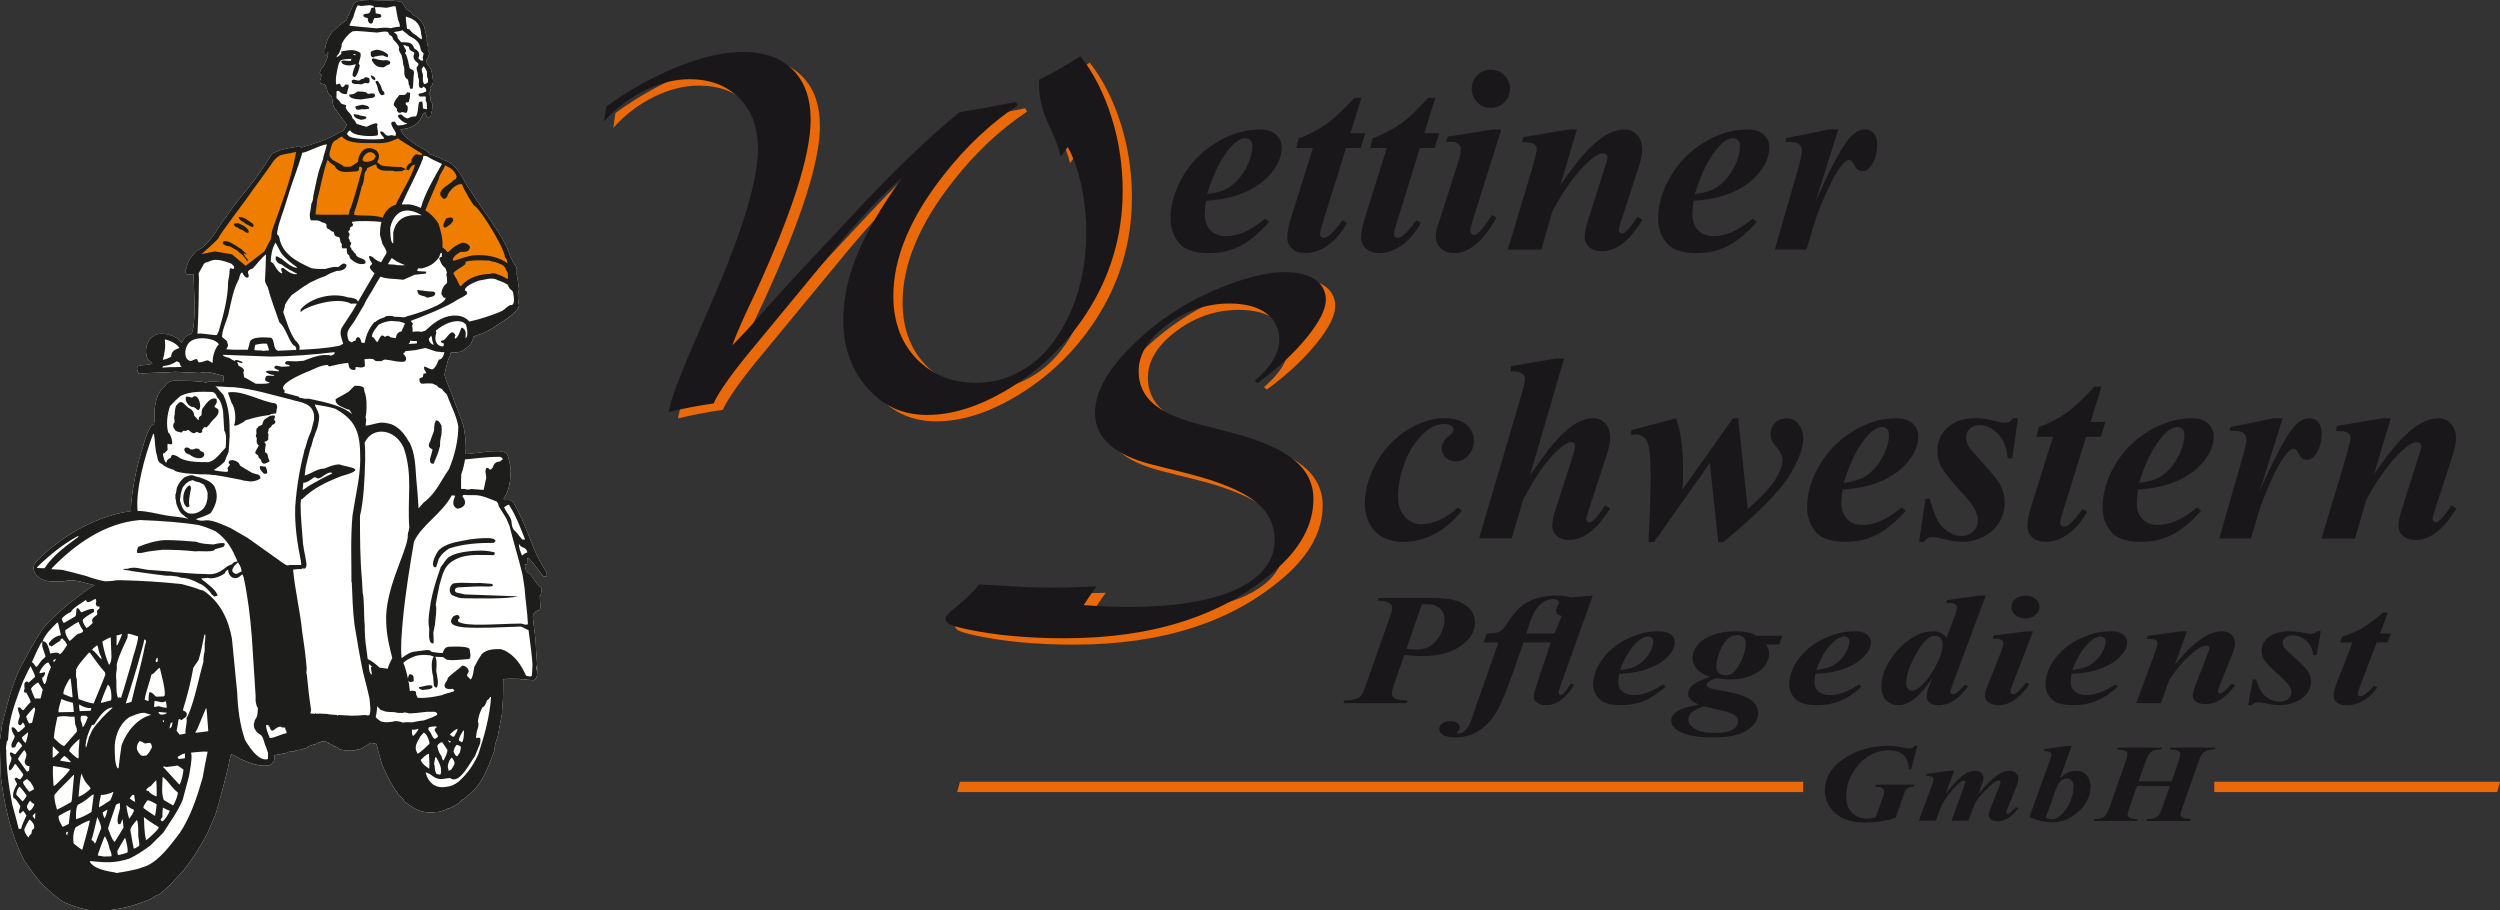 <?xml version="1.0" encoding="UTF-8"?> <svg xmlns="http://www.w3.org/2000/svg" xmlns:xlink="http://www.w3.org/1999/xlink" id="Ebene_1" data-name="Ebene 1" viewBox="0 0 675.11 245.87"><rect x="0" y="0" width="675.11" height="245.87" fill="#333333" stroke="none"/><defs><style> .cls-1 { clip-path: url(#clippath); } .cls-2 { fill: none; } .cls-2, .cls-3, .cls-4, .cls-5, .cls-6, .cls-7 { stroke-width: 0px; } .cls-3 { fill: #1d1d1b; } .cls-3, .cls-4, .cls-5 { fill-rule: evenodd; } .cls-4 { fill: #ee7d00; } .cls-5 { fill: #fff; } .cls-6 { fill: #1a171b; } .cls-7 { fill: #ea690b; } </style><clipPath id="clippath"><rect class="cls-2" width="147.67" height="245.87"></rect></clipPath></defs><path class="cls-7" d="M276.86,29.26l.48.89c-7.24,4.82-13.85,11.03-19.82,18.6-9.19,11.62-13.78,22.57-13.78,32.87,0,7.43,2.36,13.36,7.06,17.78,4.11,3.81,9.19,5.71,15.21,5.71,4.31,0,8.38-1.06,12.19-3.2,3.82-2.14,7.02-5.17,9.63-9.07,5.33-7.9,7.99-17.38,7.99-28.45,0-4.35-.46-8.61-1.34-12.7-.89-4.12-2.09-7.52-3.66-10.25l-1.86,2.63c-.57-2.49-1.64-5.31-3.18-8.49-1.81-3.76-2.72-7.57-2.72-11.43,0-.14.02-.42.07-.89,3.84-1.93,7.58-4.04,11.17-6.35,3.59,4.66,6.38,10.16,8.38,16.55,2,6.37,2.99,12.98,2.99,19.82,0,12.08-3.31,23.18-9.92,33.29-5.68,8.63-12.94,15.54-21.82,20.74-7.4,4.3-14.42,6.47-21.02,6.47s-11.62-2.31-15.82-6.89c-4.56-4.91-6.86-11.17-6.86-18.74,0-5.74,1.25-11.64,3.77-17.71,2.5-6.07,6.54-12.98,12.14-20.74-4.79,3.95-10.65,10.11-17.57,18.46l-22.07,26.73c-6.13,7.34-9.9,12.6-11.3,15.78-4.09.59-8.13,1.36-12.12,2.33.32-2.66,2.72-9.19,7.27-19.63l4.24-9.85c8.38-19.23,12.58-33.08,12.58-41.52,0-5.78-1.66-10.37-4.99-13.71-3.4-3.46-7.9-5.17-13.51-5.17-3.93,0-7.99,1.01-12.12,3.06-4.15,2.05-7.81,4.84-10.94,8.37l.59-4.04c6.38-4.61,12.87-8.21,19.46-10.82,6.58-2.61,12.42-3.93,17.46-3.93,5.77,0,10.26,1.6,13.48,4.82,3.2,3.22,4.81,7.71,4.81,13.5,0,9.55-5.04,25.25-15.1,47.12l-2.66,5.64c-1.57,3.46-2.7,6.16-3.4,8.13.98-.96,2.18-2.21,3.59-3.72l1.54-1.67,4.31-4.89c3.29-3.62,5.61-6.18,6.99-7.71l19.34-20.67c9.33-9.87,17.84-17.94,25.54-24.24,5.2-.87,10.28-1.81,15.3-2.82"></path><path class="cls-6" d="M496.42,34.95l-6.22,19.69c4.24-9.6,7.42-15.5,9.56-17.73,1.26-1.3,2.57-1.96,3.96-1.96.96,0,1.72.36,2.32,1.06.59.72.89,1.72.89,3.02,0,2.25-.54,4.16-1.62,5.7-.68.98-1.45,1.47-2.3,1.47-.92,0-1.61-.43-2.06-1.28-.45-.86-.78-1.36-.97-1.51l-.57-.23c-.23,0-.47.07-.72.21-.52.27-1.17.97-1.97,2.05-.82,1.09-1.82,2.91-3.02,5.47-1.18,2.56-2.11,4.73-2.78,6.5-.66,1.77-1.69,5.1-3.08,9.99h-8.57l6.67-23.18c.44-1.73.66-2.87.66-3.43,0-.63-.15-1.12-.42-1.47-.28-.34-.65-.61-1.13-.78-.48-.16-1.47-.24-2.98-.24l.29-1,11.73-2.36h2.32ZM457.66,52.44c2.07-.3,3.68-.72,4.82-1.24,1.14-.51,2.26-1.35,3.35-2.51,1.1-1.15,2.05-2.59,2.85-4.35s1.2-3.4,1.2-4.93c0-.64-.18-1.16-.55-1.53-.36-.37-.82-.56-1.39-.56-1.14,0-2.41.78-3.82,2.33-2.58,2.84-4.74,7.11-6.46,12.79M457.34,54.23c-.2,1.52-.31,2.77-.31,3.75,0,1.76.52,3.16,1.53,4.21s2.38,1.58,4.09,1.58,3.28-.35,4.93-1.05c1.65-.7,3.57-1.92,5.75-3.68l1.08.89c-2.69,3.04-5.3,5.21-7.85,6.5-2.55,1.29-5.36,1.93-8.45,1.93-3.9,0-6.61-.93-8.1-2.8-1.5-1.86-2.24-4.02-2.24-6.47,0-3.82,1.11-7.65,3.35-11.47,2.23-3.82,5.27-6.89,9.12-9.2,3.84-2.31,7.71-3.46,11.59-3.46,1.96,0,3.45.46,4.45,1.4,1.01.93,1.51,2.1,1.51,3.52,0,1.71-.49,3.36-1.47,4.96-1.37,2.2-3.08,3.95-5.15,5.29-2.06,1.35-4.37,2.37-6.92,3.06-1.72.47-4.02.81-6.91,1.05M425.85,34.95l-4.49,15.03c3.1-4.4,5.42-7.39,6.95-9.01,2.26-2.33,4.2-3.92,5.84-4.75,1.64-.85,3.17-1.27,4.61-1.27,1.29,0,2.39.49,3.32,1.48.92.98,1.38,2.27,1.38,3.86,0,1.28-.3,2.84-.9,4.68l-4.79,14.7c-.41,1.28-.61,2.12-.61,2.51,0,.24.1.44.26.63l.55.28c.23,0,.48-.1.73-.28.83-.67,1.65-1.62,2.5-2.84.2-.32.55-.8,1.02-1.44l1.36.79c-3.48,5.69-7.13,8.53-10.98,8.53-1.46,0-2.61-.37-3.44-1.12-.83-.75-1.25-1.68-1.25-2.81,0-.98.3-2.45.91-4.38l4.77-14.98c.34-.98.5-1.71.5-2.17,0-.25-.12-.48-.35-.68-.23-.2-.5-.3-.8-.3-.97,0-2.14.61-3.52,1.83-3.52,3.08-6.92,7.69-10.21,13.8l-3,10.39h-9.05l6.74-22.41c.63-2.22.99-3.8,1.08-4.74,0-.39-.11-.74-.31-1-.2-.27-.54-.49-1.01-.64-.47-.15-1.34-.23-2.62-.23l.29-1.36,12.28-2.08h2.23ZM405.42,34.95l-7.74,24.64c-.43,1.41-.65,2.34-.65,2.77,0,.27.11.53.31.75s.42.35.66.35c.38,0,.78-.18,1.17-.55,1.03-.89,2.27-2.53,3.72-4.89l1.22.73c-3.57,6.39-7.35,9.59-11.36,9.59-1.53,0-2.75-.42-3.66-1.27-.91-.84-1.37-1.91-1.37-3.2,0-.86.22-1.96.66-3.28l5.36-16.72c.51-1.6.78-2.82.78-3.63,0-.51-.24-.97-.72-1.36-.47-.39-1.13-.6-1.94-.6-.38,0-.83.01-1.35.04l.43-1.43,12.31-1.93h2.17ZM402.58,18.82c1.45,0,2.68.5,3.68,1.5.99,1.02,1.5,2.22,1.5,3.66s-.5,2.64-1.52,3.65c-1.01,1-2.24,1.51-3.66,1.51s-2.63-.5-3.64-1.51c-1.02-1.02-1.52-2.23-1.52-3.65s.5-2.64,1.49-3.66c1.01-1,2.23-1.5,3.66-1.5M387.59,26.42l-2.94,9.53h4l-1.22,4.01h-3.99l-6.38,20.56c-.41,1.28-.61,2.24-.61,2.9,0,.21.11.41.32.56.2.15.44.23.69.23.41,0,.82-.15,1.25-.49,1.08-.81,2.34-2.23,3.77-4.26l1.22.76c-1.61,2.81-3.4,4.86-5.35,6.16-1.95,1.3-3.87,1.96-5.75,1.96-1.59,0-2.82-.39-3.71-1.19-.87-.8-1.32-1.8-1.32-3.02,0-1.36.32-3.1.98-5.22l5.95-18.94h-4.51l.67-2.59c2.85-1.1,5.33-2.38,7.43-3.85,2.1-1.47,4.63-3.85,7.6-7.11h1.89ZM367.64,26.42l-2.95,9.53h4l-1.22,4.01h-3.99l-6.38,20.56c-.41,1.28-.61,2.24-.61,2.9,0,.21.11.41.32.56.2.15.44.23.69.23.41,0,.82-.15,1.25-.49,1.08-.81,2.34-2.23,3.77-4.26l1.22.76c-1.61,2.81-3.4,4.86-5.35,6.16-1.95,1.3-3.87,1.96-5.74,1.96-1.59,0-2.83-.39-3.71-1.19-.87-.8-1.32-1.8-1.32-3.02,0-1.36.32-3.1.98-5.22l5.95-18.94h-4.51l.67-2.59c2.85-1.1,5.32-2.38,7.43-3.85,2.09-1.47,4.63-3.85,7.6-7.11h1.89ZM325.98,52.44c2.07-.3,3.67-.72,4.82-1.24,1.14-.51,2.26-1.35,3.35-2.51,1.1-1.15,2.05-2.59,2.85-4.35s1.2-3.4,1.2-4.93c0-.64-.18-1.16-.55-1.53-.36-.37-.82-.56-1.39-.56-1.14,0-2.41.78-3.82,2.33-2.58,2.84-4.74,7.11-6.46,12.79M325.66,54.23c-.2,1.52-.31,2.77-.31,3.75,0,1.76.52,3.16,1.53,4.21,1.02,1.05,2.38,1.58,4.09,1.58s3.28-.35,4.93-1.05c1.65-.7,3.57-1.92,5.75-3.68l1.08.89c-2.69,3.04-5.3,5.21-7.85,6.5-2.55,1.29-5.36,1.93-8.45,1.93-3.9,0-6.61-.93-8.1-2.8-1.5-1.86-2.24-4.02-2.24-6.47,0-3.82,1.11-7.65,3.35-11.47,2.23-3.82,5.27-6.89,9.12-9.2,3.84-2.31,7.71-3.46,11.59-3.46,1.96,0,3.45.46,4.45,1.4,1.01.93,1.51,2.1,1.51,3.52,0,1.71-.49,3.36-1.47,4.96-1.37,2.2-3.08,3.95-5.15,5.29-2.06,1.35-4.37,2.37-6.92,3.06-1.72.47-4.02.81-6.91,1.05"></path><path class="cls-6" d="M274.36,27.54l.48.89c-7.24,4.82-13.85,11.03-19.82,18.6-9.19,11.62-13.78,22.57-13.78,32.87,0,7.43,2.36,13.36,7.06,17.77,4.11,3.81,9.19,5.71,15.21,5.71,4.31,0,8.38-1.06,12.19-3.2,3.82-2.14,7.01-5.17,9.63-9.07,5.33-7.9,7.99-17.38,7.99-28.45,0-4.35-.45-8.61-1.34-12.7-.89-4.12-2.09-7.52-3.66-10.25l-1.86,2.63c-.57-2.49-1.64-5.31-3.18-8.49-1.81-3.76-2.72-7.57-2.72-11.43,0-.14.02-.42.07-.89,3.83-1.93,7.58-4.04,11.17-6.35,3.59,4.65,6.38,10.16,8.38,16.55,2,6.37,2.99,12.98,2.99,19.82,0,12.09-3.31,23.18-9.92,33.29-5.68,8.63-12.94,15.54-21.82,20.74-7.4,4.3-14.42,6.47-21.02,6.47s-11.62-2.31-15.82-6.89c-4.56-4.91-6.86-11.17-6.86-18.74,0-5.74,1.25-11.64,3.77-17.71,2.5-6.07,6.54-12.98,12.14-20.74-4.79,3.95-10.65,10.11-17.57,18.46l-22.07,26.73c-6.13,7.34-9.9,12.6-11.3,15.78-4.09.59-8.13,1.36-12.12,2.33.32-2.66,2.72-9.19,7.27-19.63l4.24-9.85c8.38-19.23,12.58-33.08,12.58-41.52,0-5.78-1.66-10.37-4.99-13.71-3.4-3.46-7.9-5.17-13.51-5.17-3.93,0-7.99,1.01-12.12,3.06-4.15,2.05-7.81,4.84-10.94,8.37l.59-4.04c6.38-4.61,12.87-8.21,19.46-10.82,6.58-2.61,12.42-3.93,17.46-3.93,5.77,0,10.26,1.6,13.48,4.82,3.2,3.22,4.81,7.71,4.81,13.5,0,9.55-5.04,25.25-15.1,47.12l-2.66,5.64c-1.57,3.46-2.7,6.16-3.4,8.13.98-.96,2.18-2.21,3.59-3.72l1.54-1.67,4.31-4.89c3.29-3.62,5.61-6.18,6.99-7.71l19.34-20.67c9.33-9.87,17.84-17.94,25.54-24.24,5.2-.87,10.28-1.81,15.3-2.82"></path><path class="cls-7" d="M674.36,213.9h-76.41v-2.79h77.15s-.75,2.79-.75,2.79ZM258.48,213.9h228.46v-2.79h-227.72s-.75,2.79-.75,2.79Z"></path><path class="cls-7" d="M342.11,105.22l-.78-.69c4.41-3.72,6.63-7.41,6.63-11.09,0-3.05-1.2-5.44-3.57-7.16-2.39-1.72-5.67-2.6-9.86-2.6-6.63,0-12.66,2.23-18.06,6.66-4.32,3.58-6.49,7.46-6.49,11.64,0,3.49,1.29,6.38,3.83,8.63,2.55,2.27,6.65,4.16,12.28,5.63l9.35,2.43c7.51,1.97,13.03,4.38,16.51,7.23,3.48,2.85,5.23,6.36,5.23,10.58,0,6.91-3.5,13.39-10.53,19.44-13.99,12.1-32.87,18.16-56.7,18.16-10.04,0-18.88-.83-26.55-2.48-2.3-.51-3.79-.94-4.52-1.33-.71-.37-1.06-.9-1.06-1.58,0-.53.73-1.38,2.22-2.55,2.77-2.11,5.05-4.32,6.89-6.59,1.11.05,4.77.25,10.97.6,3.01.19,6.25.28,9.66.28,2.13,0,4.77-.09,7.94-.28,1.24-.05,2.28-.07,3.1-.07-1.09,1.49-2.22,3.17-3.44,5.05,4.41.32,8.42.48,12.01.48,13.77,0,24.09-1.88,30.97-5.65,5.72-3.14,8.58-7.32,8.58-12.51,0-4.22-1.82-7.71-5.43-10.47-3.61-2.75-9.51-5.19-17.69-7.3l-9.86-2.48c-10.35-2.59-15.51-7.25-15.51-13.94,0-5.14,2.82-10.67,8.44-16.6,8.14-8.61,18.16-14.95,30.06-18.99,4.94-1.65,9.2-2.48,12.79-2.48s6.12.67,8.09,1.97c1.97,1.33,2.95,3.17,2.95,5.49,0,2.6-1.73,6.02-5.19,10.26-3.48,4.25-7.89,8.33-13.25,12.28"></path><path class="cls-6" d="M645.62,112.94l-4.49,15.03c3.1-4.39,5.42-7.4,6.95-9.01,2.26-2.33,4.2-3.92,5.84-4.75,1.64-.85,3.17-1.27,4.61-1.27,1.29,0,2.39.49,3.32,1.48.92.98,1.38,2.27,1.38,3.86,0,1.28-.3,2.84-.9,4.68l-4.79,14.71c-.41,1.28-.61,2.11-.61,2.51,0,.24.1.44.26.63l.55.27c.23,0,.48-.1.73-.27.82-.67,1.65-1.62,2.5-2.84.2-.32.55-.8,1.02-1.45l1.36.79c-3.48,5.69-7.13,8.53-10.98,8.53-1.46,0-2.61-.37-3.44-1.12-.83-.75-1.25-1.68-1.25-2.81,0-.98.3-2.45.91-4.38l4.76-14.98c.34-.98.5-1.71.5-2.17,0-.25-.12-.48-.35-.68-.23-.2-.5-.3-.8-.3-.97,0-2.14.61-3.52,1.83-3.52,3.08-6.92,7.69-10.21,13.8l-3.01,10.39h-9.05l6.74-22.41c.63-2.22.99-3.8,1.08-4.74,0-.39-.11-.74-.31-1-.2-.27-.54-.49-1.01-.65-.47-.15-1.34-.23-2.62-.23l.29-1.36,12.28-2.08h2.23ZM616.43,112.94l-6.22,19.69c4.24-9.6,7.42-15.5,9.56-17.73,1.26-1.3,2.57-1.96,3.96-1.96.96,0,1.72.36,2.32,1.06.59.72.89,1.72.89,3.02,0,2.26-.54,4.16-1.61,5.7-.68.98-1.45,1.47-2.3,1.47-.92,0-1.6-.43-2.06-1.28-.45-.86-.78-1.36-.97-1.51l-.57-.23c-.23,0-.47.07-.72.22-.52.27-1.17.97-1.98,2.05-.81,1.08-1.82,2.91-3.01,5.47-1.19,2.56-2.11,4.73-2.78,6.5-.66,1.77-1.69,5.1-3.08,9.99h-8.57l6.67-23.18c.44-1.73.66-2.87.66-3.43,0-.63-.14-1.12-.42-1.47-.28-.35-.65-.61-1.13-.78-.48-.15-1.47-.24-2.98-.24l.29-1,11.73-2.37h2.32ZM577.67,130.42c2.07-.3,3.68-.72,4.82-1.24,1.14-.51,2.26-1.35,3.35-2.51,1.1-1.15,2.05-2.59,2.85-4.35.8-1.76,1.2-3.4,1.2-4.93,0-.64-.18-1.16-.55-1.53-.36-.37-.82-.56-1.39-.56-1.14,0-2.41.78-3.82,2.33-2.58,2.84-4.74,7.11-6.46,12.79M577.35,132.22c-.2,1.52-.31,2.77-.31,3.75,0,1.76.52,3.15,1.53,4.2,1.02,1.05,2.38,1.58,4.09,1.58s3.28-.35,4.93-1.05c1.65-.7,3.57-1.92,5.75-3.68l1.08.88c-2.69,3.05-5.3,5.21-7.85,6.5s-5.36,1.93-8.45,1.93c-3.9,0-6.61-.93-8.1-2.79-1.5-1.86-2.24-4.03-2.24-6.47,0-3.82,1.11-7.64,3.35-11.47,2.23-3.82,5.27-6.89,9.12-9.2,3.84-2.3,7.71-3.46,11.59-3.46,1.96,0,3.45.47,4.45,1.4,1,.93,1.51,2.1,1.51,3.52,0,1.71-.49,3.36-1.47,4.96-1.37,2.2-3.08,3.95-5.15,5.29-2.06,1.35-4.37,2.37-6.92,3.06-1.72.46-4.02.81-6.91,1.05M567.49,104.41l-2.94,9.53h4l-1.22,4.01h-3.99l-6.38,20.56c-.41,1.28-.61,2.24-.61,2.9,0,.22.11.41.32.56.2.16.44.23.7.23.41,0,.81-.16,1.25-.49,1.08-.81,2.33-2.24,3.77-4.27l1.22.77c-1.61,2.81-3.4,4.86-5.35,6.16-1.95,1.3-3.87,1.96-5.75,1.96-1.59,0-2.82-.39-3.71-1.19-.87-.8-1.32-1.8-1.32-3.02,0-1.36.32-3.09.98-5.22l5.95-18.95h-4.51l.67-2.59c2.85-1.1,5.33-2.38,7.43-3.85,2.1-1.47,4.63-3.84,7.6-7.11h1.89ZM544.93,112.94l-1.51,10.82h-1.29c-.19-2.78-1.04-4.97-2.57-6.56-1.53-1.6-3.17-2.4-4.92-2.4-1.08,0-1.96.31-2.66.94-.71.63-1.05,1.39-1.05,2.28,0,.74.16,1.45.46,2.09.3.66.98,1.54,2.04,2.66,3.68,3.97,5.92,6.69,6.73,8.17.8,1.49,1.2,3.08,1.2,4.78,0,1.83-.47,3.56-1.4,5.2-.93,1.64-2.34,2.95-4.2,3.93-1.85.99-3.8,1.48-5.8,1.48-1.35,0-3.03-.25-5.02-.75-1.32-.36-2.3-.53-2.96-.53-.59,0-1.04.08-1.37.24-.32.17-.69.51-1.09,1.04h-1.29l1.72-11.61h1.15c.81,2.84,1.58,4.86,2.29,6.07.72,1.22,1.66,2.17,2.85,2.89,1.18.72,2.34,1.07,3.42,1.07,1.28,0,2.34-.41,3.18-1.21.84-.81,1.25-1.77,1.25-2.89s-.27-2.16-.82-3.18c-.54-1.03-1.81-2.63-3.8-4.8-2.72-2.96-4.51-5.26-5.39-6.87-.61-1.17-.91-2.51-.91-4.01,0-2.53.91-4.65,2.74-6.33,1.83-1.68,4.39-2.53,7.71-2.53,1.44,0,3.21.26,5.3.8,1.05.27,1.89.41,2.51.41.91,0,1.64-.41,2.2-1.21h1.29ZM497.89,130.42c2.07-.3,3.68-.72,4.82-1.24,1.14-.51,2.26-1.35,3.35-2.51,1.1-1.15,2.05-2.59,2.85-4.35.8-1.76,1.2-3.4,1.2-4.93,0-.64-.18-1.16-.55-1.53-.36-.37-.82-.56-1.39-.56-1.14,0-2.41.78-3.82,2.33-2.58,2.84-4.74,7.11-6.46,12.79M497.57,132.22c-.2,1.52-.31,2.77-.31,3.75,0,1.76.52,3.15,1.53,4.2,1.02,1.05,2.38,1.58,4.09,1.58s3.28-.35,4.93-1.05c1.65-.7,3.57-1.92,5.75-3.68l1.08.88c-2.69,3.05-5.3,5.21-7.85,6.5-2.55,1.29-5.36,1.93-8.45,1.93-3.9,0-6.61-.93-8.1-2.79-1.5-1.86-2.24-4.03-2.24-6.47,0-3.82,1.11-7.64,3.35-11.47,2.23-3.82,5.27-6.89,9.12-9.2,3.84-2.3,7.71-3.46,11.59-3.46,1.96,0,3.45.47,4.45,1.4,1.01.93,1.51,2.1,1.51,3.52,0,1.71-.49,3.36-1.47,4.96-1.37,2.2-3.08,3.95-5.15,5.29-2.06,1.35-4.37,2.37-6.92,3.06-1.72.46-4.02.81-6.91,1.05M469.39,112.94l2.58,24.57c3.89-3.48,6.42-6.22,7.6-8.24s1.78-3.7,1.78-5.06c0-.51-.12-1.03-.36-1.54-.23-.51-.7-1.22-1.4-2.12-.71-.91-1.11-1.48-1.2-1.72-.17-.44-.25-.98-.25-1.61,0-1.18.41-2.2,1.23-3.02.81-.82,1.85-1.24,3.1-1.24s2.23.42,2.96,1.26c1.03,1.22,1.54,2.62,1.54,4.2,0,2.58-1.29,5.97-3.87,10.18-2.58,4.19-8.46,10.12-17.66,17.76h-1.45l-2.25-21.32-15.07,21.32h-1.51c.38-6.47.58-12.53.58-18.16,0-3.68-.2-6.34-.6-7.97-.24-.96-.65-1.67-1.25-2.16-.6-.49-1.26-.74-1.95-.74-.38,0-.86.05-1.45.14v-1.29l12.08-3.22c.65,1.83,1.1,3.55,1.33,5.17.4,2.48.6,5.39.6,8.68,0,1.18-.05,2.96-.14,5.35l13.61-19.21h1.4ZM422.38,96.81l-9.22,31.57c3.24-4.65,5.59-7.79,7.05-9.43,2.19-2.35,4.07-3.95,5.64-4.78,1.57-.82,3.08-1.24,4.51-1.24,1.22,0,2.28.47,3.15,1.41.87.93,1.32,2.19,1.32,3.74,0,1.25-.31,2.82-.92,4.7l-4.87,14.84c-.43,1.3-.65,2.17-.65,2.62l.24.57.56.25c.29,0,.56-.11.85-.35.74-.57,1.54-1.49,2.38-2.76.22-.32.55-.8,1.02-1.45l1.36.77c-2.03,3.26-3.96,5.51-5.78,6.72-1.82,1.22-3.54,1.83-5.17,1.83-1.46,0-2.61-.37-3.43-1.12-.83-.75-1.25-1.68-1.25-2.81,0-1.03.31-2.48.92-4.37l4.8-14.92c.3-1.03.46-1.78.46-2.25,0-.25-.1-.48-.3-.68-.22-.2-.44-.3-.72-.3-.86,0-2.06.7-3.59,2.1-3.13,2.88-6.28,7.39-9.43,13.53l-3.1,10.38h-8.79l11.65-39.51c.48-1.67.73-2.88.74-3.61,0-.6-.26-1.06-.79-1.39-.7-.45-1.76-.65-3.2-.57l.29-1.43,12.09-2.08h2.18ZM393.69,137.02l1.08.93c-2.27,2.69-4.51,4.65-6.72,5.89-2.93,1.66-5.97,2.5-9.12,2.5-2.11,0-3.97-.45-5.61-1.35-1.63-.9-2.82-2.15-3.6-3.78-.78-1.62-1.16-3.28-1.16-4.98,0-3.82,1.04-7.59,3.13-11.28,2.08-3.7,4.84-6.63,8.26-8.78,3.42-2.16,6.79-3.24,10.09-3.24,2.65,0,4.63.58,5.97,1.74,1.33,1.16,2,2.6,2,4.32,0,1.55-.5,2.88-1.52,3.98-1.01,1.09-2.14,1.64-3.39,1.64-1.09,0-1.99-.35-2.71-1.05-.72-.69-1.08-1.53-1.08-2.49,0-1.26.63-2.35,1.9-3.28.87-.65,1.32-1.22,1.32-1.71,0-.42-.18-.77-.53-1.02-.47-.37-1.08-.56-1.83-.56-1.96,0-3.82.79-5.54,2.38-2.3,2.11-4.06,4.78-5.27,7.99-1.22,3.22-1.83,6.29-1.83,9.18,0,2.29.62,4.12,1.87,5.48,1.24,1.37,2.72,2.05,4.44,2.05,1.5,0,3.13-.38,4.87-1.13,1.75-.76,3.41-1.91,4.98-3.45"></path><path class="cls-6" d="M339.61,103.5l-.78-.69c4.41-3.72,6.63-7.41,6.63-11.09,0-3.05-1.2-5.44-3.57-7.16-2.39-1.72-5.67-2.6-9.86-2.6-6.63,0-12.66,2.23-18.06,6.66-4.32,3.58-6.49,7.46-6.49,11.64,0,3.49,1.29,6.38,3.83,8.63,2.55,2.27,6.65,4.16,12.28,5.63l9.35,2.43c7.51,1.97,13.03,4.38,16.51,7.23,3.48,2.85,5.23,6.36,5.23,10.58,0,6.91-3.5,13.39-10.53,19.44-13.99,12.1-32.87,18.16-56.7,18.16-10.04,0-18.88-.83-26.56-2.48-2.3-.51-3.79-.94-4.52-1.33-.71-.37-1.06-.9-1.06-1.58,0-.53.73-1.38,2.22-2.55,2.77-2.11,5.05-4.32,6.89-6.59,1.11.05,4.77.25,10.97.6,3.01.19,6.25.28,9.66.28,2.13,0,4.77-.09,7.93-.28,1.24-.05,2.28-.07,3.1-.07-1.09,1.49-2.22,3.17-3.44,5.05,4.41.32,8.42.48,12.02.48,13.76,0,24.09-1.88,30.96-5.65,5.72-3.14,8.58-7.32,8.58-12.51,0-4.22-1.82-7.71-5.43-10.47-3.61-2.75-9.51-5.19-17.69-7.3l-9.86-2.48c-10.35-2.6-15.52-7.25-15.52-13.94,0-5.14,2.82-10.67,8.44-16.6,8.14-8.61,18.16-14.94,30.06-18.98,4.94-1.65,9.2-2.48,12.79-2.48s6.12.67,8.09,1.97c1.97,1.33,2.95,3.17,2.95,5.49,0,2.59-1.73,6.01-5.19,10.26-3.48,4.25-7.89,8.34-13.25,12.28"></path><path class="cls-6" d="M644.87,165.38l-2.16,5.7h2.94l-.9,2.4h-2.93l-4.69,12.29c-.3.76-.45,1.34-.45,1.74l.24.34.51.14c.3,0,.6-.09.91-.29.79-.49,1.71-1.33,2.77-2.55l.9.46c-1.19,1.68-2.5,2.91-3.93,3.68-1.43.78-2.84,1.17-4.22,1.17-1.17,0-2.07-.24-2.73-.71-.64-.48-.96-1.08-.96-1.81,0-.81.24-1.85.72-3.12l4.37-11.32h-3.31l.49-1.55c2.1-.66,3.92-1.42,5.46-2.3,1.54-.88,3.4-2.3,5.58-4.25h1.39ZM626.71,170.47l-1.11,6.47h-.95c-.14-1.66-.77-2.97-1.89-3.92-1.13-.96-2.33-1.44-3.61-1.44-.79,0-1.44.19-1.95.56-.52.38-.77.83-.77,1.36,0,.44.12.86.33,1.25.22.39.72.92,1.49,1.59,2.71,2.37,4.36,4,4.94,4.88.59.89.88,1.84.88,2.86,0,1.09-.34,2.13-1.03,3.11-.69.98-1.71,1.76-3.08,2.35-1.36.59-2.79.89-4.26.89-.99,0-2.22-.15-3.68-.45-.97-.21-1.69-.32-2.17-.32-.43,0-.77.05-1,.14-.24.1-.51.31-.8.62h-.95l1.27-6.94h.84c.6,1.7,1.16,2.91,1.68,3.63.53.73,1.22,1.3,2.09,1.73.87.43,1.71.64,2.52.64.94,0,1.72-.24,2.34-.72.62-.49.92-1.06.92-1.73s-.2-1.29-.61-1.9c-.39-.61-1.33-1.57-2.79-2.87-2-1.77-3.31-3.14-3.96-4.11-.45-.7-.67-1.5-.67-2.4,0-1.51.67-2.78,2.01-3.78,1.35-1.01,3.23-1.52,5.66-1.52,1.06,0,2.36.16,3.89.48.77.17,1.39.24,1.85.24.67,0,1.2-.24,1.62-.72h.95ZM590.61,170.47l-3.3,8.98c2.28-2.63,3.98-4.42,5.11-5.38,1.66-1.39,3.09-2.34,4.29-2.84,1.2-.51,2.33-.76,3.39-.76.95,0,1.76.29,2.43.89.68.59,1.01,1.36,1.01,2.31,0,.76-.22,1.7-.66,2.8l-3.52,8.79c-.3.77-.45,1.26-.45,1.5l.19.38.4.17.54-.17c.61-.4,1.21-.97,1.84-1.7.15-.19.4-.48.75-.86l1,.47c-2.56,3.4-5.24,5.1-8.06,5.1-1.07,0-1.92-.22-2.52-.67-.61-.45-.91-1.01-.91-1.68,0-.58.22-1.46.67-2.62l3.5-8.96c.25-.59.37-1.02.37-1.3l-.25-.41c-.17-.12-.37-.18-.59-.18-.71,0-1.58.36-2.59,1.09-2.58,1.84-5.08,4.6-7.5,8.25l-2.21,6.21h-6.65l4.95-13.39c.46-1.33.73-2.27.79-2.84,0-.24-.08-.44-.23-.6-.15-.16-.4-.29-.74-.38-.34-.09-.99-.14-1.93-.14l.21-.81,9.02-1.24h1.64ZM559.64,180.93c1.52-.18,2.7-.43,3.54-.74.84-.31,1.66-.81,2.46-1.5.81-.69,1.5-1.55,2.09-2.6.59-1.05.88-2.03.88-2.95,0-.38-.13-.69-.4-.91-.26-.22-.61-.34-1.02-.34-.83,0-1.77.46-2.8,1.39-1.9,1.7-3.48,4.25-4.75,7.65M559.41,182c-.15.91-.23,1.66-.23,2.24,0,1.05.38,1.89,1.13,2.51.75.63,1.75.94,3.01.94s2.41-.21,3.62-.63c1.21-.42,2.62-1.15,4.22-2.2l.79.53c-1.98,1.82-3.89,3.11-5.77,3.88-1.87.77-3.94,1.16-6.21,1.16-2.87,0-4.85-.56-5.95-1.67-1.1-1.11-1.65-2.41-1.65-3.87,0-2.28.82-4.57,2.46-6.85,1.64-2.28,3.87-4.12,6.7-5.5,2.82-1.38,5.66-2.07,8.51-2.07,1.44,0,2.53.28,3.27.84.74.56,1.11,1.26,1.11,2.11,0,1.02-.36,2.01-1.08,2.96-1,1.31-2.26,2.36-3.78,3.16-1.51.81-3.21,1.41-5.08,1.83-1.27.28-2.96.49-5.07.63M549.03,170.47l-5.69,14.73c-.32.84-.48,1.4-.48,1.66l.23.45.48.21c.28,0,.57-.11.86-.33.76-.54,1.67-1.52,2.74-2.92l.9.44c-2.62,3.82-5.4,5.73-8.35,5.73-1.12,0-2.02-.25-2.69-.76-.67-.5-1-1.14-1-1.91,0-.51.16-1.17.48-1.96l3.94-10c.38-.96.57-1.69.57-2.17,0-.31-.18-.58-.53-.82-.34-.24-.82-.36-1.42-.36-.28,0-.61,0-.99.02l.32-.86,9.04-1.16h1.59ZM546.94,160.83c1.06,0,1.97.3,2.71.9.73.61,1.1,1.33,1.1,2.19s-.37,1.58-1.12,2.19c-.74.6-1.65.9-2.69.9s-1.94-.3-2.67-.9c-.75-.61-1.12-1.34-1.12-2.19s.37-1.58,1.1-2.19c.74-.6,1.64-.9,2.69-.9M524.6,174.12c0-.85-.2-1.47-.62-1.86-.42-.39-.91-.59-1.47-.59s-1.17.23-1.81.69c-1.25.89-2.54,2.68-3.9,5.37-1.35,2.7-2.03,4.96-2.03,6.8,0,.67.15,1.16.45,1.49.3.32.63.48.99.48.62,0,1.23-.22,1.84-.67,1.49-1.06,2.95-2.88,4.4-5.46,1.44-2.59,2.16-4.67,2.16-6.26M536.24,160.83l-8.74,23.4c-.56,1.46-.84,2.35-.84,2.66l.2.39.43.17c.29,0,.62-.12,1-.36.63-.39,1.4-1.14,2.3-2.23l.95.4c-2.44,3.45-5.11,5.17-8.03,5.17-1.04,0-1.84-.22-2.39-.66-.56-.43-.84-.99-.84-1.67s.23-1.59.67-2.79l.82-2.13c-2.16,3.08-4.02,5.12-5.6,6.13-1.2.75-2.37,1.12-3.52,1.12-1.28,0-2.37-.43-3.26-1.28s-1.33-2.09-1.33-3.72c0-2.08.57-4.12,1.72-6.14,1.14-2.02,2.47-3.71,3.97-5.06,1.5-1.35,2.94-2.32,4.29-2.9,1.36-.58,2.71-.86,4.02-.86.67,0,1.28.12,1.81.34.53.24,1.13.66,1.81,1.3l2-5.18c.51-1.33.77-2.28.77-2.86,0-.34-.18-.64-.52-.89-.35-.24-.81-.36-1.39-.36-.27,0-.6.02-1.01.06l.21-.81,8.88-1.24h1.62ZM490.44,180.93c1.52-.18,2.7-.43,3.54-.74.84-.31,1.66-.81,2.46-1.5.81-.69,1.5-1.55,2.09-2.6.59-1.05.88-2.03.88-2.95,0-.38-.13-.69-.4-.91-.26-.22-.61-.34-1.02-.34-.83,0-1.77.46-2.8,1.39-1.9,1.7-3.48,4.25-4.75,7.65M490.21,182c-.15.91-.23,1.66-.23,2.24,0,1.05.38,1.89,1.13,2.51.75.63,1.75.94,3.01.94s2.41-.21,3.62-.63c1.21-.42,2.62-1.15,4.22-2.2l.79.53c-1.98,1.82-3.9,3.11-5.77,3.88-1.88.77-3.94,1.16-6.21,1.16-2.87,0-4.85-.56-5.95-1.67-1.1-1.11-1.65-2.41-1.65-3.87,0-2.28.82-4.57,2.46-6.85,1.64-2.28,3.87-4.12,6.7-5.5,2.82-1.38,5.66-2.07,8.51-2.07,1.44,0,2.53.28,3.27.84.74.56,1.11,1.26,1.11,2.11,0,1.02-.36,2.01-1.08,2.96-1,1.31-2.26,2.36-3.78,3.16-1.51.81-3.21,1.41-5.08,1.83-1.26.28-2.95.49-5.07.63M460.21,190.75c-1.64.51-2.77,1.07-3.37,1.67-.6.6-.9,1.25-.9,1.95,0,.91.59,1.73,1.76,2.46,1.17.74,3.04,1.1,5.61,1.1,2.14,0,3.69-.31,4.65-.95.96-.64,1.43-1.38,1.43-2.23,0-.76-.43-1.37-1.3-1.84-.86-.48-2.55-.97-5.05-1.49-1.16-.25-2.11-.48-2.84-.67M469.08,171.5c-.84,0-1.55.22-2.13.67-.92.68-1.72,1.83-2.42,3.42-.69,1.61-1.04,3.13-1.04,4.57,0,.68.25,1.23.73,1.62.48.4,1.09.6,1.8.6s1.31-.19,1.82-.59c.98-.77,1.82-1.99,2.54-3.67.71-1.69,1.07-3.2,1.07-4.58,0-.61-.23-1.11-.7-1.48-.46-.38-1.02-.57-1.69-.57M474.44,171.72h6.88l-.84,2.31h-3.57c.55.83.82,1.62.82,2.37,0,1.28-.42,2.46-1.27,3.54-.84,1.08-2.09,1.95-3.75,2.59-1.65.65-3.49.97-5.52.97-.53,0-1.12-.03-1.76-.1-.64-.06-1.35-.16-2.09-.27-1.13.47-1.85.84-2.14,1.12-.2.19-.31.4-.31.61,0,.25.13.46.39.64.44.32,1.1.56,1.97.71,3.49.61,5.8,1.11,6.9,1.48,1.52.52,2.67,1.18,3.45,1.99.78.81,1.17,1.78,1.17,2.93,0,1.75-.99,3.27-2.96,4.58-1.97,1.31-5.02,1.96-9.16,1.96s-7.25-.56-9.22-1.68c-1.42-.81-2.14-1.78-2.14-2.89,0-.86.48-1.64,1.42-2.37.94-.73,2.95-1.37,6.03-1.93-1.05-.47-1.75-.91-2.11-1.29-.5-.53-.75-1.08-.75-1.65,0-.93.46-1.75,1.36-2.46.91-.71,2.46-1.42,4.62-2.11-1.68-.54-2.9-1.25-3.65-2.11-.75-.86-1.12-1.86-1.12-3.01,0-1.21.45-2.37,1.35-3.47.9-1.1,2.23-1.99,3.99-2.67,1.76-.68,3.78-1.03,6.07-1.03,1.46,0,2.75.13,3.89.39.58.13,1.27.42,2.03.86M437.48,180.93c1.52-.18,2.7-.43,3.54-.74.84-.31,1.66-.81,2.46-1.5.81-.69,1.5-1.55,2.09-2.6.59-1.05.88-2.03.88-2.95,0-.38-.13-.69-.4-.91-.26-.22-.6-.34-1.02-.34-.84,0-1.77.46-2.81,1.39-1.9,1.7-3.48,4.25-4.75,7.65M437.25,182c-.15.91-.23,1.66-.23,2.24,0,1.05.38,1.89,1.13,2.51.75.63,1.75.94,3.01.94s2.41-.21,3.62-.63c1.21-.42,2.62-1.15,4.22-2.2l.79.53c-1.98,1.82-3.9,3.11-5.77,3.88-1.88.77-3.94,1.16-6.21,1.16-2.87,0-4.86-.56-5.95-1.67-1.1-1.11-1.64-2.41-1.64-3.87,0-2.28.82-4.57,2.46-6.85,1.64-2.28,3.87-4.12,6.7-5.5,2.82-1.38,5.66-2.07,8.51-2.07,1.44,0,2.53.28,3.27.84.74.56,1.11,1.26,1.11,2.11,0,1.02-.36,2.01-1.08,2.96-1,1.31-2.26,2.36-3.78,3.16-1.51.81-3.21,1.41-5.08,1.83-1.27.28-2.96.49-5.07.63M419.78,171.07l1.94-4.7c-.62-.23-1.01-.42-1.18-.59-.2-.24-.31-.59-.31-1.04,0-.35.14-.74.42-1.19.21-.32.32-.6.32-.82,0-.23-.13-.45-.39-.66-.27-.19-.67-.29-1.17-.29-1.28,0-2.43.49-3.47,1.45-1.37,1.26-2.5,3.5-3.37,6.71l-.32,1.13h7.51ZM430.11,160.83l-8.08,22.58c-.77,2.15-1.16,3.36-1.16,3.62l.19.46.35.21c.19,0,.43-.14.72-.4.66-.59,1.35-1.49,2.07-2.74l.95.41c-1.42,2.14-2.86,3.64-4.28,4.51-.99.63-2.11.94-3.39.94-1.01,0-1.82-.21-2.41-.65-.6-.43-.9-.95-.9-1.54s.22-1.54.66-2.9l3.95-11.83h-7.36l-3.35,9.48c-1.64,4.63-3.08,7.93-4.36,9.92-1.27,1.98-2.8,3.51-4.62,4.6-1.81,1.08-3.83,1.63-6.06,1.63-1.57,0-2.69-.23-3.38-.68-.68-.45-1.02-.98-1.02-1.59,0-.55.27-1.04.83-1.46.55-.42,1.27-.64,2.16-.64.83,0,1.46.16,1.9.48.44.32.66.69.66,1.1,0,.46-.17.85-.52,1.17l-.28.31.12.16c.16.07.34.11.55.11.68,0,1.44-.54,2.28-1.61.56-.75,1.34-2.75,2.33-6.03l6-16.95h-4.05l.87-2.44c1.57,0,2.68-.15,3.35-.44.67-.29,1.33-.94,1.96-1.95,1.27-1.97,2.37-3.4,3.3-4.28.92-.88,1.93-1.58,3.01-2.08,1.08-.51,2.23-.88,3.46-1.13,1.23-.24,2.52-.36,3.86-.36.66,0,1.3.04,1.95.13.64.09,1.29.21,1.95.39l5.79-.51ZM379.78,175.23c1.1.12,2.02.17,2.75.17,2.34,0,4.19-.88,5.52-2.64,1.35-1.76,2.01-3.59,2.01-5.51,0-1.3-.43-2.31-1.3-3.03-.87-.72-2.07-1.08-3.59-1.08-.33,0-.73.02-1.2.04l-4.19,12.04ZM379.21,176.86l-2.74,7.9c-.4,1.13-.6,1.92-.6,2.38,0,.65.26,1.13.77,1.47.52.33,1.69.51,3.51.54l-.34.73h-17.04l.28-.73c1.45-.02,2.47-.13,3.07-.35.6-.21,1.1-.57,1.49-1.06.29-.32.73-1.31,1.31-2.98l6.37-18.04c.45-1.21.68-2.08.68-2.61s-.29-.97-.85-1.33c-.57-.36-1.6-.56-3.1-.59l.29-.73h13.88c3.82,0,6.56.39,8.23,1.18,2.58,1.23,3.88,3.08,3.88,5.54s-1.29,4.47-3.87,6.28c-2.59,1.81-6.06,2.72-10.43,2.72-1.31,0-2.91-.11-4.79-.33"></path><path class="cls-6" d="M577.51,210.98h8.92l1.94-5.56c.26-.76.39-1.34.39-1.74s-.16-.69-.48-.89c-.32-.21-1.1-.34-2.34-.41l.2-.51h12.08l-.19.51c-1.18,0-2.09.21-2.69.62-.61.41-1.13,1.23-1.56,2.45l-4.47,12.7c-.3.83-.45,1.43-.45,1.79s.16.63.48.82c.42.25,1.18.39,2.28.41l-.19.51h-11.84l.27-.51c1.15,0,2-.18,2.54-.55.55-.37,1.05-1.2,1.5-2.48l2.08-5.9h-8.88l-2.08,5.92c-.3.81-.46,1.41-.46,1.8,0,.35.18.64.55.86.36.22,1.08.34,2.16.36l-.18.51h-11.68l.2-.51c1.15,0,1.99-.18,2.52-.55.53-.37,1.03-1.2,1.48-2.48l4.47-12.71c.26-.73.39-1.31.39-1.73s-.15-.7-.47-.91c-.32-.21-1.08-.34-2.27-.41l.19-.51h11.87l-.27.51c-1.1,0-1.93.19-2.5.58-.56.39-1.08,1.22-1.54,2.48l-1.99,5.53ZM552.42,220.79c.54.29,1.02.44,1.46.44.6,0,1.11-.1,1.52-.31.65-.33,1.33-.93,2.05-1.79.71-.87,1.31-1.91,1.79-3.14.48-1.23.72-2.45.72-3.66,0-.69-.18-1.22-.53-1.57-.36-.36-.77-.54-1.24-.54-.78,0-1.46.34-2.04,1.03-.39.44-.82,1.38-1.28,2.82l-2.45,6.74ZM559.45,201.42l-3.19,8.78c.9-.82,1.65-1.37,2.26-1.65.6-.27,1.26-.41,1.96-.41,1.36,0,2.38.42,3.06,1.26.68.84,1.02,1.81,1.02,2.91,0,2.62-1.15,4.97-3.45,7.02-2.04,1.82-4.35,2.73-6.95,2.73-1.93,0-3.98-.46-6.13-1.4l5.54-15.38c.26-.73.4-1.24.45-1.54,0-.25-.13-.45-.39-.6-.36-.21-.91-.3-1.66-.27l.15-.6,6.21-.87h1.11ZM527.73,208.14l-2.36,6.28c1.54-1.93,2.67-3.22,3.39-3.9,1.04-.99,1.9-1.63,2.58-1.93.68-.3,1.36-.45,2.05-.45.78,0,1.34.19,1.69.58.34.39.52.82.52,1.29s-.17,1.17-.51,2.08l-.83,2.33c1.67-1.95,2.87-3.24,3.61-3.88,1.13-1,2.11-1.66,2.94-2.02.58-.26,1.2-.38,1.85-.38s1.25.19,1.71.57c.45.38.69.89.69,1.5s-.2,1.41-.6,2.38l-2.18,5.35c-.33.79-.49,1.31-.49,1.53l.12.21.26.1.34-.1c.43-.28.89-.68,1.37-1.22.11-.11.27-.29.48-.53l.63.31c-.83,1.24-1.74,2.14-2.74,2.71-.99.57-1.91.86-2.76.86-.74,0-1.32-.16-1.77-.48s-.67-.71-.67-1.14.17-1.06.5-1.91l2.24-5.72c.3-.79.46-1.28.46-1.48l-.14-.2-.29-.1-.53.09c-.26.1-.66.35-1.2.76-.54.41-1.31,1.14-2.32,2.2-1.01,1.06-1.69,1.89-2.04,2.48-.35.59-.7,1.36-1.05,2.31l-1.13,3.02h-4.55l3.46-9.53c.19-.52.28-.87.28-1.06l-.12-.19-.24-.09c-.44,0-1.15.47-2.1,1.42-1.46,1.47-2.79,3.23-3.99,5.29l-1.52,4.16h-4.63l3.49-9.37c.34-.92.51-1.58.51-1.97l-.15-.4c-.1-.12-.27-.2-.5-.27-.24-.06-.67-.09-1.33-.09l.15-.57,6.32-.87h1.11ZM517.76,201.42l-1.66,6.33h-.63c-.1-1.83-.61-3.15-1.55-3.96-.93-.81-2.24-1.21-3.92-1.21s-3.46.49-5.19,1.48c-1.73.99-3.21,2.51-4.43,4.57-1.22,2.06-1.83,4.22-1.83,6.48,0,1.95.57,3.43,1.69,4.45,1.13,1.03,2.46,1.54,3.97,1.54.64,0,1.42-.14,2.34-.42l1.85-5.23c.31-.87.46-1.45.46-1.72,0-.36-.19-.66-.56-.91-.38-.25-1.03-.37-1.95-.37l.18-.57h10.46l-.16.57c-.63.03-1.11.13-1.47.29-.36.17-.63.41-.83.73-.12.19-.31.69-.56,1.48l-2.08,5.89c-2.58.86-5.29,1.28-8.14,1.28-2.19,0-4.06-.32-5.6-.95-1.54-.63-2.82-1.63-3.83-3.01-1.01-1.37-1.52-2.93-1.52-4.69,0-3.74,2.05-6.82,6.14-9.24,3.2-1.88,6.84-2.82,10.91-2.82.71,0,1.36.03,1.96.09.44.05,1.23.19,2.34.42.72.15,1.21.22,1.47.22.53,0,1.03-.24,1.5-.73h.63Z"></path><g class="cls-1"><path class="cls-5" d="M12.15,156.71c-2.01-.63-3.64-2.18-2.88-4.34,1.5-1.95,3.82-3.96,6.61-6.01,4.67-3.43,9.78-6.03,15.26-7.49,1.4-.37,2.82-.67,4.28-.87-.17-.7.04-3.2.55-6.32.47-2.93,1.2-6.41,2.13-9.45,1.24-4.1,2.24-7.52,3.46-7.56.02-.22.04-.44.09-.63.2-.79.07-1.83.04-2.64.17-2.62.72-5.5,2.9-7.2.54-1,1.46-1.31,2.51-1.4,2.81.06,5.87-.02,8.66.5.17-.11.35-.22.52-.3.04,0,.08,0,.12,0,1.27.06,2.54.13,3.83.19.2-.31.2-1.35.13-1.68-1.33-.31-2.69-.78-4.06-.99-.34,0-.68,0-1.02-.01-.04.01-.08.03-.11.04-.41.04-.83.11-1.24.17-2.2-.11-4.38-.22-6.57-.3-2.05.09-3.73.24-8.53.37-.5.15-.79.2-1.31.11-.44-.65-.63-1.18-.44-1.96,1.27-.5,2.79-.24,4.1-.74-.41-.37-.83-.74-1.22-1.11-1.18-2.36-.35-5.58,2.18-6.74,2.01-.55,4.08,0,5.82,1.07.4.35.75.74,1.07,1.16.57-1.18,1.46-2.2,2.71-2.39,1.22-3.18.69-10.1.61-13.75q-.04-2.25-.1-2.34c-.15-.03-.3-.04-.43-.04-.13,0-.26-.01-.37-.02h-.02s0,.06,0,.11c-.44.06-.7.07-1.06-.16-.21-.19-.57-1.17-.22-1.26.1-.17.19-.32.29-.46.09-1.66,1.63-3.58,2.8-4.64,3.29-1.38,5.36-5.77,7.28-8.4.34-.33.65-.64.82-1.05,2.61-3.88,4.52-5.83,6.93-8.99,1.35-1.77,2.86-3.91,4.74-6.98.17-.51.89-.95,1.81-1.32,1.75-.7,4.24-1.11,5.07-1.18.38-.22.9-.46,1.48.14,3.46-1.09,7.49-2.2,10.51-4.21.96.05,1.4-1.19,1.76-1.94-.87-1.4-1.98-2.62-2.87-3.99-1-.97-.91-2.28-1.14-3.64-1-.53-1.2-1.2-1.39-2.21q-.3-.52-.41-.92c-.83-.52-1.35,0-1.43-1.04.18-.54.38-1.07.41-1.64q-.31-.28-.47-.55c.19-.71.47-1.4,1.06-1.84.59-1.21,1.29-2.49,1.23-3.89-.19.3-.36.59-.53.89-.11,0-.22.01-.33.03-.02-.55,0-1.09,0-1.64.29-1.82.77-3.06,1.88-4.53,1.26-1.16,2.44-2.32,3.88-3.22.6-1.54,1.29-3.03,2.03-4.5.51-.46.9-.66,1.31-.74,2.17-.41,3.89-.22,5.39-.18,1.92.04,3.43.01,4.49.17,1.38.2,1.5-.03,1.91.56.29.43.85,1.14,1.11,1.73.72.41,1.35.59,1.57,1.39,1.56.71,2.62,1.73,3.23,3.31q.49,2.25.7,2.79c-.02.35-.02.7-.01,1.07q.32,1.39.34,1.81c-.28,1.1.83,1.16.1,2.19-.1.63-.62,1.04-.65,1.58q.56.97,1.32,1.95c.07.31.16.62.26.95.11,1.67.92,2.91-.52,4.08q-.01.26.16.71c-.12.26-.22.51-.32.77-.07,0-.11,0-.15,0,.04.11.07.24.13.38.04.07.1.14.16.23.15.42.2.71.2,1.17-.02.48.18.66.45,1.05.02.9.04,1.84-.31,2.67-.04.78-.12,1.13-1.01.97-.34-.26-.45-.9-.59-1.3q-.51.47-.68.53c-.26.77-.64,1.43-1.12,2.1-.74.75-1.68,1.22-2.64,1.61-.2.03-.4.09-.6.14q-.29.09-1.56.27c0,.07,0,.13-.01.2.98,2.02,2.84,2.96,4.62,4.26.93.51,1.96.98,2.77,1.65.18.36.47.57.79.78.05-.04.09-.08.16-.1.94.38,1.88.75,2.82,1.15,0,.07.02.13.03.2,2.07.39,3.53,1.88,4.63,3.47,1.24,1.79,1.99,3.7,2.59,4.25.07.35.34.61.59.88,1.73,2.99,5.01,7.22,7.48,11.16,1.46,2.32,2.63,4.54,3.05,6.34.36.67.71,1.35,1.07,2.02.95,1.12.72,1.33.72,2.88q.23,1.04.61,3.85c0,.07,0,.13-.01.2-.11.47-.2.95-.29,1.43q.09,1.95.22,2.48c.66,1.13-2.31,3.29-2.93,3.82-2.42,1.56-5.61,4.1-8.41,4.63-.32.22-.56.34-.84.41-.15.78-.48,1.56-1.03,2.27-.79.74-1.48,1.24-2.42,1.79-.9.17-1.82.24-2.74.25-.16.86-.17.88-.23.98-.1.17-.17.34-.25.51-.07.15-.15.3-.2.45-.11.34-.19.69-.27,1.06-.29.97-.54,2.02-.72,3,.55,2.04,1.6,4.08,2.32,6.06.08.24.15.51.24.78.84,2.23,1.69,4.46,2.53,6.71.58,2.89.82,5.42.63,7.85,2.15-.19,4.29-.48,6.43-.74,1.42,0,3.82-.44,4.84.85.46,1.4.81,2.92.92,4.38-.17,2.79-.28,5.15-1.92,7.5.09.7.89.35,1.48.35.48.15.74.35,1.14.68,2.27,3.99,3.88,8.2,5.54,12.5.94,2.18,2.05,4.27,3.34,6.26.15.52.35.87,0,1.31-.26-.02-.5-.02-.74-.02-1.4-1.68-2.57-3.56-4.12-5.1-.09.02-.17.06-.24.11q-.07,1.59-.15,1.74h-.55c0,.63.28,1.31.44,1.92,1.72.85,2.4,3.29,4.04,4.32.26.76-.13,1.48-.26,2.23h-.15c.02.94.02,1.98.26,2.9-.11.31-.22.61-.33.92-1.09.24-1.74.83-1.83,1.85.24,2.14.5,4.28.76,6.41q.06,2.18.41,6.52-.02,1.16.04,1.79c-.04,1.03-.02,1.83-.96,2.36-1.16,0-2.16-.28-3.29-.15-.15-.07-.31-.13-.44-.17v-.02c-.81-.02-1.61-.04-2.4-.04-.72,0-1.31-.02-2.01.15-.04-.02-.07-.04-.09-.04-.04.35.02,2.16-.07,5.23-.09,1-.15,2.01-.22,3.01-.06.33-.04.57-.02.92-.41,2.16-.83,4.34-1.22,6.52-.52,1.16-.79,2.51-.92,3.75-1.29,3.45-2.73,7.61-5.28,10.34-.98.87-1.96,1.74-2.92,2.62-.35,0-.63.24-.72.55-.11,0-.2,0-.28.02-.11.15-.22.31-.31.48-.72.5-1.44.94-2.25,1.31-.35.09-.9.13-1.09.44q-1.37.46-2.33.7c-.59-.04-.87-.02-1.44.11h-1.09c-.55-.09-1.09-.15-1.61-.22-2.01-.55-3.27-1.51-4.93-2.73-.06-.11-.13-.2-.2-.28-.02-.11-.02-.22-.02-.33h-.15v-.15h-.15c-.09-.28-.55-.74-.83-.81-.18-.2-.33-.39-.48-.57-.11-.39-.22-.7-.57-.87-1.46-2.29-2.68-4.69-3.71-7.2-.44-1.74-.52-1.83-.94-3.34q-.37-1.74-.5-2.01c-.52-.11-1.05-.22-1.57-.31-.98.63-1.81,1.27-2.86,1.72-.46,0-.87.15-1.33.28-.13,0-.26.02-.37.04-.7-.02-1.42-.09-2.12.02-.41-.07-.83-.13-1.22-.17-.15-.04-.31-.09-.44-.11-.33-.37-1.04-.81-1.57-.81h-.06c-.02-.09-.04-.15-.04-.22-.37-.2-.74-.37-1.11-.55-.04.02-.09.04-.13.09-.02-.02-.04-.04-.07-.04-.02-.11-.04-.2-.07-.28q-.74-.26-.92-.39c-.15,0-1.27.02-1.27.3q-.57.09-1.09.28c-.04.06-.06.13-.09.2-.06,0-.13.02-.17.04-.42,0-.59.09-.98.28-.35.11-.7.22-1.02.33-.02.09-.04.17-.07.26-.68.22-1.35.44-2.01.65-.55-.07-.94.13-1.42.22v.13c-.24.02-.48.07-.72.11q-.66,0-1.16.11v.15c-1.2.24-2.42.59-3.64.68,0,1.35-.06,1.96-1.27,2.73-2.59.59-5.39-.59-7.72-1.59q-2.57-1.38-2.75-1.38-.22.74-1.07,4.71c-1.02,3.84-1.94,7.74-3.12,11.54-.76,1.74-1.53,3.49-2.27,5.23-1.79,3.49-4.01,6.94-6.43,9.99q-1.03,1.03-3.93,4.21c-.85.72-1.7,1.44-2.53,2.18-.92.2-1.66.81-2.47,1.31-4.1,1.7-8.14,2.75-12.54,3.1h-1.68c-3.12,0-6.08-1.05-8.94-2.22-1.09-.59-2.18-1.61-3.18-2.33-.89-.79-1.77-1.57-2.64-2.36-1.88-2.09-3.51-4.38-5.08-6.72-3.56-6.91-5.28-14.57-6.26-22.24-.15-3.42-.31-6.85-.26-10.27q.22-1.22.54-3.92c1.24-5.1,2.51-10.19,4.67-14.98,1.9-3.6,3.86-7.24,6.06-10.67,1.9-2.55,4.36-4.58,6.72-6.72,1.27-.97,5.24-4.26,7.63-5.45-2.35-.46-4.86-1.56-7.29-1.3-1.55.48-4.87.31-6.19.03"></path><path class="cls-3" d="M106.19,62.78v2.92c-.85,0-.81-3.58-.81-4.16.58-2.87,2.89-6.75,8.55-3.4-3.16-.2-6.72-.02-7.74,4.65M116.95,93.07c-.57-.13-1.33-1.13-1.09-1.72q.09.01.55-.7c.26.26.28.96.33,1.33.11.35.24.72.37,1.09h-.15ZM119.43,93.58c-1.96-.33-2.18-2.25-1.55-3.86-.21.05-.24-.12-.09-.53,1.98-1.55,4.54-2.99,7.15-2.25.26.2.52.39.81.59.35.57.85,3.49-.04,3.77,0-1.29.37-1.88-.81-2.79-.11,0-.22,0-.33.02-.13.37-.96,3.12-1.77,2.86,0-.26.01-.39.03-.48.03-.12.07-.14.19-.27-.98-2.22-2.05.31-3.14,1.22q-.63.11-.81.22v.28c.26.22.48.28.79.42q.04.15-.11.68c-.11.02-.22.06-.33.11M71.95,94.67s-.04-.04-.07-.04c-.17.16-1.42.16-1.24,0h-.83c-.35-.02-.7-.04-1.05-.07-.13-.48.07-1.03.22-1.48,1.11-.2,1.98-.39,3.12-.26q.57,1.64.55,1.81c-.24,0-.48.02-.7.04M43.97,97.18c.48-1.79.83-3.69.52-5.54,1.2.23,3.3,1.12,3.95,2.33-1.33.46-2.11.89-2.22,2.29-.44.44-1.61.79-2.25.92M53.53,110.81c-.65-.37-.85-.92-1.64-.92-.85-.1-2.2-1.71-1.61-2.77.72-.07.96.13,1.59.28,1.59-1.79,2.99,2.75,1.66,3.4M62.53,108.82c.06-.07-1.05-2.78-.96-2.83,3.88-.73,9.03,2.54,12.74,2.92,1.07.57.21,1.85.37,2-.04.22-.09.46-.11.7q-.94.11-.94.17-.37.02-.74.15v.13c-.06,0-.12.02-.19.02-1.92.24-3.84.63-5.7,1.22q-.19,0-.94.33s-.04.11-.06.17c-.65.33-2.05,1.38-2.81,1.09.67-1.36.35-4.89-.65-6.08M54.01,116.98c-.33-.13-.63-.26-.94-.37-1.24,1.3-2.07-1.25-2.68-.28q-.48.07-1,0c-.11.15-.2.31-.28.46-.54,0-1.13-.24-1.64-.42-.61-.68-1.07-1.57-.31-2.33,0-.7-.28-1.4.02-2.03,0-.81.11-1.66.35-2.42.33-.3.55-.6.76-.79.3-.27.6-.34,1.2.03.46.44.92.87,1.4,1.33.87.28,1.57,1.16,1.57,2.12q.46.41,1.03,1.13c.07-.02.13-.02.2-.02-.11-.76.11-.79.72-1.27.02-.59.04-1.22.26-1.77.03-.04.06-.08.09-.11.9-1.21,2.04-3.09,3.68-2.55.26.96.07,1.22-.52,1.98.02.09.04.18.06.28.31.17.61.35.94.55.57,1.77-1.46,2.55-2.25,3.97-.28.31-.57.61-.85.92-.22-.02-.44-.04-.65-.04-.33.41-.76.72-.52,1.31-.22.11-.44.22-.63.33M51.24,121.12v.09c.31.23.79.23,1.46,0v-.09c.46,0,.63-.02,1.09.18.24.59.57.59,1.16.81.06.22.15.44.24.68-.46,1.64-2.95.87-3.93,0-.87-.28-1.48-.57-1.48-1.55.19-.28.39-.39.59-.41.27-.02.56.13.88.3M44.85,124.92c-.44-.17-.94-2.12-.81-2.51.4.23.57-.43,1.24-.89-.09-.57-.04-1.14-.02-1.72.39.17.74.24,1.2.11.2-.63-.35-2.73-1.05-3.14-.59-2.38-.24-4.82.5-7.09.92-.98,1.83-1.98,2.92-2.79,2.49-1.24,5.82-1.16,8.57-1.03.23.06.43.17.61.34.25.23.45.57.63,1.08,1.09,1,1.29,2.31,1.59,3.71.11,1.77.22,3.55.33,5.34.72.72.46,3.53.37,4.56-1.2,1.2-2.14,2.68-3.64,3.56-.33.11-.65.22-.98.35-2.46,0-5.19.04-7.48-.96-.03-.02-.05-.03-.07-.05-.75-.49-1.37-.96-2.28-.96-.22.22-.28.48-.37.79-.59.33-1.05.46-1.11,1.18-.07.04-.11.09-.15.13M69.84,120.36h.22c-.32-.12-.48-.3-.65-.66-.22-.46-.04-.94-.07-1.44-.26-.31-.26-.57-.22-.96h.15c0-.59-.3-1.64.44-1.88v-.22c.35-.17.72-.35,1.09-.5.13-.41.2-.63.26-.78.08-.21.14-.29.26-.55q.46-.39,1.66-1.09c.28-.04.57-.09.87-.11.81,0,.17.89.17,1.18.76.76.15,1.11-.61,1.46-.17.89-1,.55-.89,1.48-.06.15-.13.33-.2.5,0,0,0,0,0,.01.02.11.04.23.06.36h.15c-.04.24-.07.48-.09.72v.87c-.22.11-.24.15-.35.33-.22.06-.44.13-.66.22,0,.3.13.37.35.54,0,.72-.28,1.35-.22,2.12-.02.04-.02.09-.02.13.68.37.76.55.83,1.29.02.24.24.55.44,1.2-1.24.74-2.01,1.09-2.36-.48-.59-.41-.61-.52-.76-1.2q-.37-.15-.76-.5c0-.76.65-1.29.9-2.05M70.49,127.05c-.28-.39-.33-.59-.33-1.05,0-.34,1.03.08,1.55,0,.28.55.48,1.13.44,1.77-.85.5-1.13-.06-1.66-.72M81.72,132.33c.07-.68.13-1.33.2-1.98.92.05,1.84-.67,2.94-1.48.37,0,.65.2.98.35.24-.07.48-.13.72-.2.59-.35,2.57-2.07,3.19-1.16-2.14.94-4.14,2.09-6.17,3.25q-1.72,1.2-1.85,1.22M50.52,136.98c-1.75-1.09-1.11-5.17.68-5.93.68.55.22,1.38.18,1.85-.18,1.2-.55,2.62-.2,3.82-.26.15-.37.22-.65.26M50.84,138.61c-1.37-.72-1.66-1.46-2.07-2.9-.19-.3-.22-.8-.04-1.53.02-.94.31-1.7.61-2.55.2-.28.42-.55.63-.81.65-.61,1.2-1.03,2.14-1.16.57.37,1.11.48,1.79.61.39.2.78.41,1.2.63.42.74.83,1.46.98,2.31,0,.06-.02.2-.03.39-.01.27-.02.64-.02,1.07-.02.07-.04.13-.07.22-.09.37-.17.76-.26,1.16-.19.35-.39.72-.59,1.09-1.07,1.22-2.66,1.85-4.28,1.46M141.13,145.74c-.85-.7-1.31-1.81-2.2-2.46-.43-.45-.7-1.12-.76-2.01,0-1.61-1.57-2.92-2.05-4.36.55-.09.7-.61,1.33-.61,1.85,2.88,3.08,6.19,4.34,9.36-.22.02-.44.04-.65.09M44.69,145.85c2.61,0,5.48.19,8.31.44,1.44.63,3.03.61,4.6.74.68-.13,4.25-1.11,2.73.63q-.76.28-2.25.63c-.24.99-4.15.4-5.32.61-2.95-.33-5.81-.44-8.79-.44q-2.48.24-4.23.52s-.04,0-.06.01c-.61.15-2.17.59-2.71.23.04-.52.07-1.13.39-1.55,2.33-.96,4.78-1.7,7.33-1.83M140.98,150.02c-.43-.96-.83-2.07-.87-3.12.33.32.44.66.92.85.63.15,1.35.7,1.35,1.46-.57.07-.94.48-1.4.81M52.87,140.2c.04-.1,3.05-.91,4.08-1.7,1.48-2.33,2.18-4.51.96-7.15-1-1.44-2.38-1.85-3.99-2.44q-1.11-.22-1.48-.39c-.72-.48-2.05.11-2.73.44-.81.81-1.4,1.42-1.83,2.49-.05.04-.09.16-.13.34-.06.24-.11.59-.16.99-.04.17-.09.37-.11.57h-.11v1.46h.09s0,.04.02.07c.06.48.09,1.42.41,1.74h0c0,.07,0,.13.02.2.24.59.52,1.16.92,1.66.22.33.48.5.81.7.02,0,.04.02.07.04.24.33.61.61,1.02.68h.02s-.04.09-.04.15c-2-.46-3.78-.52-5.76-.85-2.55-.42-5.22-1.23-7.8-1.23-.58-5.77,2.02-14.95,4.01-20.28.07-.31.13-.46.39-.59.39,1.94.22,4.12.87,6.02.18,1.07.31,1.77,1.35,2.2.92.92,2.07,1.18,3.29,1.61.02.07.07.13.11.22,1.77.68,3.88.74,5.76.85.41.02.85.04,1.29.09h1.33c.39.02.79.04,1.2.07q.04.07,1.46.15,1.03.11,7.26,1.33s0,.04.02.09c.44.04.87.11,1.33.17.96.3,2.79-.04,3.51-.76,0-1.2-1.16-1-2.16-1.4-1.11-.7-2.31-1.29-3.38-2.05-.15-1.02-1.94-1.79-2.86-1.26-.28.46-.26.67.15,1,0,.33-.57.61-.68,1.07.26.39.22.5.02.9-.61.11-3.53-.31-3.69-.46,1.05-.7,2.03-1.37,2.92-2.27q.59-1.55,1.09-2.62c.09-1.46.18-2.9.28-4.34,0-3.82-.02-7.59-1.7-11.08q-1.57-1.7-1.74-1.98-.26-.13-.39-.31c1.64,0,3.32.24,4.95.22,5.41.48,10.53,2.14,15.77,3.42.52.15.98.33,1.53.39.35.09.72.2,1.09.3.41.15.83.33,1.27.5.87.44,1.44,1.11,1.79,2.01.07.26.13.52.22.79v1.35s-.04.11-.04.17c-.39,1.72-.7,2.55-.72,2.81-.26.61-.52,1.24-.76,1.88-.09.22-.15.44-.22.65-.22.74-.44,1.48-.66,2.22-.22.33-.24.74-.33,1.13-.46,1.79-.86,3.61-1.2,5.45-.56,3.06-.95,6.18-1.16,9.29-.1,2.55.05,7.2,1.27,13.17.09.48.17.96.26,1.44.02.26.07.52.11.81-.04.07-.09.15-.11.24h-3.14c-.57.37-1.24-.28-1.74-.57-3.12-2.18-4.21-3.05-9.51-6.76-1.55-.89-3.07-1.79-4.6-2.66-1.66-.7-4.75-2.25-6.65-2.09-.96.22-1.83.15-2.75-.31M117.36,153.22c-1.22-.85.46-3.66,1-4.51,2.16-2.19,5.3-2.39,8.68-3.08.76-.04,6.78-.98,6.78.52-.2.09-.35.35-.48.44-4.04,0-8.2.24-12.06,1.53-1.4.98-1.98,1.4-2.81,2.83-.24.72-.46,1.44-.68,2.18-.15.02-.3.04-.44.09M20.99,144.78h.22c-.17.27-.17.31,0,.15-3.29,2.44-6.91,5.02-9.18,8.51q-1.29.02-2.05-.09c.04-.11.09-.2.13-.28,3.23-3.14,6.91-6.13,10.88-8.29M63.3,152.79c.31-.3.63-.61.96-.92.79,1.19.77,1.28,1,2.44-.65.22-.87.61-1.64.68-1.31-.65-1-1.13-.33-2.2M125.31,161.55c-1.37.05-2.1-.38-3.1-.78-1.18-.65-.89-2.6.17-3.21,2.41-.43,4.77.04,7.17-.14,1.11.09,2.22.18,3.36.26.07.15.13.31.22.48-.29.35-1.91.2-3.24.2-2.24.01-4,.19-6.24.26-1.17.22-.86,1.39-.3,1.41l2.16.49,14.43.52c-3.52.8-11.45.52-14.63.52M25.98,163.41s.04.11.09.18c.11.23.37.21.74.17.02.15.04.33.09.5-.31.24-.52.41-.72.74.02.48.13.79.07.98-.83.68-1.77,1.09-1.2,2.22-.46.5-1.11,1.11-1.7,1.4-.37-.5-1.24-1.74-.94-2.35.41-.4.86-.72,1.29-1.01.6-.39,1.19-.7,1.7-1,.04-.2-.04-.35-.02-.72-.74-.37-2.6.5-3.29.81-.61,0-.46-1.11-1.31-1.11-.37.74-.02,1.66-.46,2.23-1,.57-1.98,1.16-2.96,1.74-.09-.02-.17-.04-.26-.07,0-.01-.01-.02-.02-.03-.17-.34-.4-.66-.4-1.04.63-.76,1.55-1.42,2.46-1.77.41-1.07,3.08-2.55,4.08-3.27.09.17.18.35.26.54.81.26,1.64-.68,2.35-.83.02.15.13.28.18.7-.11.28-.22.7-.02.98M18.81,173.11c-.59-.72-1.31-1.98-1.16-2.97.92-.51,2.12-1.49,3.53-2.2.35.85.74,1.57,1.26,2.33,0,.79-1.13.72-1.68,1.07q-1.74,1.66-1.96,1.77M121.29,150.39c.73-.48,1.73-.85,2.87-1.11,1.44-.33,3.07-.5,4.6-.57,1.8-.08,3.14.03,4.81.45,0,.37.07.46-.17.76-1.51,0-3.17-.1-4.82-.06-1.7.05-3.39.25-4.86.87-1.9.8-2.91,1.76-3.57,2.95-.66,1.19-.97,2.6-1.49,4.33q-.98,4.88-1,5.34c.39.81-.11,4.19-.2,5.28-.2,1.2-.33,1.44-.44,2.27,0,.01,0,.02,0,.04.01.47.21,2.61-.02,2.84-1.52,0-1.07-3.03-1.07-3.95-.55-2.22.13-5.28.44-7.5.61-3.2,1.59-6.13,2.66-9.22.63-.7,1.51-2.35,2.27-2.72M31.46,174.27q.06-1.48.02-2.73c.33.08.79-.1,1.48-.37-.28,1.05-.79,2.03-1.24,3.01-.09.02-.17.04-.26.09M11.48,173.18c.76-1.98,2.51-3.62,3.99-5.1-.13.23-.06.23.18,0,.26,1.15.52,2.31.81,3.47-1.33.13-2.49,1.05-3.25,2.09,0,.59-.04.68.52.76.04.06.09.13.15.22q1.29-.94,2.38-1.59c.09-.44.2-.41.55-.65.3.3.57.6.79.87.29.38.48.71.5.96-.44.63-1.29,2.2-1.96,2.46-.57-.76-1.77-.33-2.57-.17-.31-.89-.66-3.49-2.07-3.31M27.36,178.02c-.83-.79-1.42-1.83-2.38-2.46-.19.14-.19.07-.02-.22.37-.44.83-.79,1.31-1.11.35.92.44,2.27,1,2.99.04.22.11.44.17.68-.04.04-.06.09-.09.13M14.53,178.78q-.13-.24-.13-.61.2.06.74-.24c-.11.31-.35.72-.61.85M42.03,178.48c.11-.31.22-.61.33-.92-.13.23-.09.23.15.02q.13.5.11.98c-.11.07-.2.15-.28.24-.22-.04-.26-.11-.3-.33M29.47,179.46s-.09-.04-.11-.07c-.76-1.82-1.33-3.85-1.72-6.11.68-.5,1.4-.81,2.16-1.16.02.02.06.04.11.07.07,1.74.13,3.51.19,5.28-.06.74-.13,1.33-.5,1.96-.04,0-.09,0-.13.02M11.43,173.33c-.02.26-.04.54-.04.83.07,1.04.85,2.54.89,3.2-.35.31-.7.63-1.05.96q-1.2,1.68-1.33,1.77c-.46-.15-.61-.72-.94-1.05q-.24-.11-.33-.26c.22-.48,2.33-5.45,2.79-5.45M145.06,181.25q-.07-.63-.04-1.79c-.17.82-.15,1.41.04,1.79M82.82,180.44c0,.52.02,1.05.04,1.57q-.24.23-.04-1.57M11.91,184.74c-.24-.57-.52-1.09-.52-1.72.2-.1.94-.69.72-1.51-.44.04-1.09.35-1.46.26,0-.72,1.7-3.03,2.44-2.86.22.41.44.83.68,1.27-.68,1.4-1.05,2.46-1.31,3.97-.11.17-.22.35-.33.54-.09,0-.15.02-.22.04M114.16,186.31c-.41-.09-1.16-.22-.98-.78.61.05,2.58-.78,3.53-.37.02.15.04.31.09.46-.46.61-1.88.59-2.64.7M19.22,188.27c-.7-.28-1.4-.57-2.09-.85-.17-.82.96-3.2,1.85-4.3.22.22.61,4.88.63,5.15h-.39ZM31.43,185.11v-1.4c-.15-.8-.11-1.82.11-3.05v-1.37c.65-2.49,1.85-4.8,2.9-7.15.02-.35.04-.7.07-1.02.96.09,1.9.48,2.81.76-.26,2.51-1.33,4.93-1.88,7.41-.94,3.05-1.77,6.19-2.77,9.2-.11-.14-.22-.2-.32-.21-.14-.01-.28.08-.42.23-.52-.79-.46-2.48-.5-3.4M9.43,188.66c-.42-.85-.74-1.74-1.07-2.64.13-.38,1.12-1.36,1.94-1.74.41.63.83,1.27,1.24,1.92-.2.81-.39,1.61-.59,2.42q-1.16-.04-1.53.04M44.21,188.07c-.43,0-.87.02-1.31.04q-.87.12-1.05-.24c-.39-.44-.87-.94-1.46-.96-.31.61-.24,1.72-.28,2.42q-.48-.11-1.05-.41c.37-2.22,1.31-4.56,1.85-6.78.94-.26,1.4-1.5,2.25-1.79.5,2.36,1.46,5.21,1.35,7.63-.05-.13-.09-.19-.14-.19-.06,0-.12.11-.17.27M27.29,189.82c-.02-.09-.02-.17-.02-.26.44-1.32,1.05-2.87,1.83-4.65.94.31,1.16,3.42.87,4.23-.96.3-2.22.52-2.68.68M33.96,189.97c1.48-4.71,2.99-9.44,4.25-14.22.22-.84.53-1.71.76-3.07.81.09.33,1.16.18,1.59-.92,5.1-2.49,10.18-3.64,15.24-.52.17-1,.35-1.55.46M20.81,185.33c-.02-.66-.04-1.31-.07-1.94-.24-.45-.3-1.12-.17-2.01-.59-.79,2.86-4.45,3.42-5.12.09-.02.17-.04.26-.04,1.33,1.79,2.57,3.66,4.08,5.32.04.2.09.41.13.63q-.07.35-3.18,7.81c-1.44-.2-2.71-.72-4.06-1.2-.07-.49-.12-.76-.16-1.08-.06-.44-.12-.99-.26-2.37M44.91,191.13c-.7-.04-1.4-.22-2.05-.44-.96.23-1.24.32-1.29.02q.11-.28.15-1.42c.76,0,1.4.35,2.16.35.3-.09.61-.17.92-.26q.11.44.24,1.66s-.09.04-.13.09M21.53,192.04c-.11-.61-.2-1.18-.15-1.81.9.58,1.99,1.04,3.29.98-.06.24-.13.48-.2.72-.98.02-1.96.07-2.94.11M15.84,192.33c-.28-.48.63-3.07.76-3.6q.5.4,3.07,1.05.09.13.26,2.49c-1.38.02-2.75.04-4.1.07M43.49,192.98c-.43-.11-.48-.2-.7-.57-.15.16-.1.12.11-.15.7.07,1.42.13,2.14.2-.2.52-1.09.48-1.55.52M93.55,193.2c-.72-.04-1.42-.09-2.11-.13-.32.23-.48.23-.44,0-.48-.04-.96-.07-1.44-.09-.31-.04-.59-.09-.87-.11q-.24-.09-.96-.11c-.26-.02-.52-.02-.79-.02-.11-.02-.22-.04-.33-.04-.44,0-.87.02-1.29.04-.04-.14-.07-.2-.11-.21-.05-.01-.09.08-.13.23-.44-.04-.87-.09-1.29-.11q.15-.44.22-1c-.52-3.21-.87-6.41-1.16-9.64-.02-.52-.04-1.05-.04-1.57-.24-3.27-.72-6.7-1.22-9.95-.55-5.58-1.94-11.1-2.44-16.68.02,0,.05,0,.07,0,.73-.1,1.39-.16,2.18-.14.09-.09.2-.15.31-.22.94.46,1.09-.59,1.05-1.24-.13-.74-.26-1.46-.37-2.18-.13-.59-.24-1.18-.35-1.77-.02-.15-.04-.28-.04-.41-.07-.26-.11-.52-.15-.79-.25-3.71-.68-7.22-.68-10.95.02-.39.07-.79.11-1.18.13-.09.26-.15.41-.22,2.94-2.94,6.78-4.71,10.62-6.17,7.53-2.08,1.35-2.33-.66-3.12-1.42,0-2.7.57-4.01,1.11-1.96,0-3.55,1.37-5.36,1.9.09-.74.17-1.48.26-2.2.66-2.92.9-3.6,1.37-5.5h.09c.2-.76.39-1.51.61-2.25q.31-.68.5-1.4c.09-.24.2-.48.3-.72.11-.3.22-.61.33-.92.18-.7.76-3.29.24-3.82-.15-.92-.81-1.55-.94-2.38,1.85.31,3.82.59,5.6,1.18,5.55,3.19,6.68,6.4,6.64,13.69-.02,4.82-1.25,9.55-2.09,15.09-.55,6.02-.28,11.96-.28,17.99.02.02.04.04.09.09.15,3.77.26,7.59.72,11.34.7,4.3,1.42,8.61,2.31,12.87q1.18,4.54,1.74,7.09c.06,1.05.54,3.64-.07,4.58-.17.02-.35.04-.5.07-.26-.26-1.31-.07-1.68-.07-.24.02-.48.04-.72.07-.72,0-1.42.02-2.11.04-.39-.04-.79-.07-1.16-.09M44.04,195.03c-.07-.2-.11-.39-.15-.59-.04.23.11.23.44.02-.04.15-.07.31-.09.48-.07.02-.13.04-.2.09M101.79,191.67h.11c-.17-.08-.17-.36,0-.87h.15c.09.24.18.46.44.55v.04c.13.37.92.5,1.24.61.31.31,2.2.28,2.68.31.15.02.33.04.5.07.01-.13.02-.18.04-.18.02,0,.05.12.07.29.63,0,1.29.02,1.94.04v-.09c.06-.02.13-.04.22-.07.33.04.65.11.98.17.17.35,4.47-.28,5.19-.33h2.03s.01,0,.02.01c.21.1.42.21.63.32v.54c-.52.24-1.02.48-1.53.74-.24.02-.83.35-2.11.74-1.05.07-2.07.31-3.12.52-.41-.02-.83-.04-1.22-.07-.48.02-.94.07-1.4.11q-.11-.11-.98-.31,0-.06-1.37-.06v.11c-1.29.15-2.31.37-3.55-.11-.44-.33-1-.65-1.29-1.13q.2-.79.33-1.96M7.84,195.38c-.26-.61-.74-1.29-.74-1.98.46-.6,1.18-1.36,2.07-2.36.31.09.31.35.33.61-.28,1-.72,3.27-.83,3.53-.28.07-.57.13-.83.2M22.3,196.36q-.04-.52-.3-1.35c-.24-.34-.28-.91-.15-1.68q.31-.06,1.37-.06.26.31.5.41c-.26.63-.83,2.4-1.42,2.68M45.74,196.73q.17-.96.44-1.66c-.04.21.09.18.39-.04-.07.83-.11,1.35-.83,1.7M52.76,197.89c.11-.41.28-.65.5-1q1.29-3.13,2.33-5.58s.09-.04.15-.04q.09.15.5,6.17-1.48.24-3.49.46M55.27,173.9v1.9c-.28,1.19-.39,2.15-.33,2.9-1.35,4.67-2.18,9.68-4.01,14.15-.2.35-.39.72-.57,1.09.26,1.37-.44,2.77-.24,4.14-.5.09-1.2.35-1.7.26-.17-.42-.63-.76-.74-1.09.28-.98.35-1.96.55-2.97.15-.08.23-.1.31-.09.11.02.21.13.45.31.5-.44.83-.59,1.16-.85.63-.85.22-1.53-.68-1.74-.02-.11-.04-.22-.04-.33,1.13-3.62,2.11-7.39,2.75-11.14.39-.81,1.03-1.46,1.46-2.25.7-2.18,1.05-4.51,1.55-6.76,0,0,0,0,0,0,.06-.06.13-.13.19-.17.22.68-.06,1.92-.11,2.64M111.54,198.74c-.37-.37-.31-1.24-.26-1.74.4.14.96.08,1.72-.22,0,.39-1.11,1.85-1.46,1.96M122.29,198.96c-.24-.18-.48-.35-.7-.52-.17.14-.17.08,0-.22.66-.59,1.18-1.11,1.96-1.44,0,.72-.59,1.48-.89,2.11-.13.02-.26.05-.37.07M71.89,195.75q.63.07.72.15c-.13.32-.09.4.15.28.44,1.4.76,1.42,1.77.5.48-.28.85-.52,1.42-.44.07.33.79.24,1.03.2q.09.61.17.79h.15c.02.26.04.52.09.79-.49.03-1.15.26-1.84.52-.95.36-1.96.77-2.7.77-.37-1.14-1.07-2.33-.96-3.56M116.88,196.19q.24-.06,1.05,0c-.13.27-.08.32.15.15-1.77.83.48,1.81.13,2.71-.26.15-.5.33-.74.5-.59-.13-.96-1.29-1.24-1.79-.46-.57-.74-.7-.41-1.37.35-.07.7-.13,1.07-.2M124.73,200.44q-.59-.31-.79-.5c-.17-.36.77-2.32,1.37-2.77,0,.72-.04,2.92-.59,3.27M121.29,200.48q-.33-.57-.33-.74c.13.23.35.45.76.37-.04.11-.09.24-.11.37h-.33ZM6.81,200.59c-.41-.46-.81-.87-.89-1.48q.96-.82,1.66-1.39c0,.87-.37,1.94-.59,2.79-.06.02-.13.04-.18.09M18.89,193.53h1.22c.11.36.11,2.17.28,2.29.26.7.46,1.05.35,1.79-1.03,1.22-1.66,1.81-3.38,3.84-.76,0-2.31-1.7-2.83-2.18.17-1.92.54-3.77.96-5.67,1.07-.28,2.31-.24,3.4-.07M23.21,201.97c-.04-.26-.09-.52-.11-.76.16-1.76.72-3.33,1.7-5.41.2-.04.39-.07.61-.09,1.13-1.68,2.64-4.41,4.93-4.67-.02.04-.02.11-.02.17-1.98,1.79-3.93,3.73-5.41,5.95-.31.63-.59,1.26-.87,1.92-.52,1.77-.72,2.73-.83,2.88M112.8,203.56c-1.18-1.79-.18-3.05.72-4.71.44-.53.61-.62.87-.98.74,0,1.74,2.36,1.55,3.01-.98.89-2.01,2.01-3.14,2.68M38.7,204.1c-.22-.04-.42-.07-.61-.09-1.02-1.08-1.74-2.15-.46-3.84.48-.11,1.03.37,1.44.59,1.16,0,1.77-.72,1.96,1.05-.44.89-.81,1.59-1.53,2.22-.28.02-.55.04-.81.07M124.34,202.58c-.09.24-.15.48-.22.74-.39.51-.59.82-.61.89-.59-.04-.79-.79-1.03-1.24.09-.65.37-1.31.81-1.81.5,0,.74.22,1.18.5-.04.31-.09.61-.13.92M14.23,204.63q-.02-2.31.04-3.14c.35.42,1.38,1.39,1.7,1.64-.5.59-1.05,1.16-1.74,1.51M21.25,202.69v1.83c-.19.32-.21.42-.04.31-.57,0-2.14-1.64-2.53-2.01,0-.89,2.09-2.66,2.77-3.29q.04.17-.2,3.16M48.29,204.95c-.24-.24-.26-.28-.33-.57.66-.27.85-.69,1.98-.92v1.29q-.55.13-1.66.2M32.63,156.67c-.44,0-.87.02-1.29.04q-1.31.27-2.97.26c-1.7-.3-3.4-.78-5.02-1.4q-3.97-1.09-6.52-1.68c-.98-.07-1.94-.13-2.9-.18.02-.11.04-.2.09-.28,6.39-6.59,14.39-12.21,23.77-13,2.78.11,5.72.26,8.62.5,2.57.21,5.11.5,7.49.9.09.09,1.53.44,1.61.52q1.4.52,2.68,1.11c3.01,2.05,4.62,4.86,5.93,8.16-.48.04-1.24.22-1.4.72-.2.04-.44.24-1.29.55-.07.05-.13.11-.2.16-2.02,1.59-3.22,2.23-5.8,1.96-2.92,0-5.84-.35-8.77-.54-.04-.04-.07-.07-.09-.09-2.29-.17-4.58-.35-6.85-.52-1.7-.24-3.55-.94-5.21-.28q-.96.02-1.2.11s-.04.07-.04.11c.3.11,1.64.22,2.46.44,4.32.65,5.04.68,9.18,1.24h1.31c.87.11,1.81.13,2.62.52,2.16.15,3.32.68,5.23,1.7.7.11,2.7,1.98,3.05,2.77q.31.18.74.63c.28-.07.57-.13.85-.2,0-1.4-3.12-3.58-4.23-4.45-.04-.09-.09-.17-.11-.24.57-.07,1.13-.13,1.7-.17,1.4.46,3.56-.39,4.65-1.24.13-.44.41-.79.89-.96,0,1.59,1.31,2.88,2.88,2.01q.81-.7.98-.74c.11.26.22.52.33.81,1.13,5.23,1.77,10.69,2.2,16.01.33,5.34.68,10.69,1.03,16.03v1.44c.13.7.22,1.24.61,1.83-.07.98-.02,2.2-.68,3.01-.24.33-.26.68-.33,1.09-.05,0-.07,0-.09.02,0,.5-.02,1.09.26,1.51.04.06.09.13.15.22.28.72.96,1.05,1.57,1.46.74.83.81,2.27,1.37,3.29q.39,1.31.48,1.4v1.74c-2.55.85-5.36-3.66-6.24-5.23-1.37-4.14-1.9-8.24-2.07-12.61-.48-4.86-.96-9.73-1.42-14.59-.94-5.3-3.18-9.99-7.72-13.06-.31-.07-.59-.13-.87-.2-1.61-.68-3.31-1.09-4.99-1.55-5.47-.59-10.99-.92-16.49-1.05M119.67,205.35c-.28-.28-.35-.76-.46-1.16-.54-.67-.91-1.54-1.11-2.64,0-.48.85-1.2,1.33-1.11.46.68.92,1.37,1.4,2.07,0,.87-.63,1.96-.98,2.75-.07.02-.13.04-.18.09M18.91,205.85q-2.11-.31-2.62-.44c-.04-.34.46-.71,1.07-1.29.7.35,1.29,1.11,1.81,1.68-.09,0-.17.02-.26.04M31.87,207.53c-.89-.54-.85-4.23-.89-4.99-.17-2.93.96-6.9,3.97-8.9,1.27-.48,2.73-1.24,4.12-1.14q1.72.48,1.72.55c-3.82,1-6.65,4.62-7.96,8.2-.31,2.03-.59,4.03-.78,6.06-.07.07-.13.13-.18.22M115.9,207.59c-.89-.61-1.94-1.31-2.29-2.38.29-.23,1.44-1.58,2.22-1.66.05,1.33.22,2.73.07,4.04M121.13,208.18c-.02-.24,0-.55-.15-.7-.17-.62.16-2.17,1.03-2.92,1.11,1.51.89,1.68-.18,3.29-.24.11-.48.22-.7.33M7.29,208.4c-.81-1.11-1.59-2.22-2.38-3.34-.17-.4,1.11-1.8,1.64-2.53.96,1.16.54,1.77.11,3.03,0,.72.46,1.42,1.29,1.29-.05.41-.07.83-.09,1.27-.2.09-.39.17-.57.28M117.91,209.01c-.46-.52-.5-1.59-.55-2.29-.17-.19-.17-.6,0-1.22.04-.33.11-.66.17-.96.04-.04.09-.09.15-.11.31.15,1.55,2.68,1.4,3.45.04.59.09.76-.2,1.33-.33-.07-.65-.13-.98-.2M48.4,211.85c-1.88-2.12-2.81-3.01-4.19-4.58-.19.12-.19.01-.02-.33q.57.11.65.2c.92-.07,2.01-.28,3.14-.41.52.35,1.05.72,1.57,1.09-.15,1.31-.41,2.75-.98,3.95-.07.02-.13.04-.17.09M14.27,208.84c0-.66.02-1.31.04-1.96.48-.03.98.23,1.81.22q2.33.44,2.73.59c0,.48-1.61,2.03-1.98,2.46-.61.5-1.77,1.96-2.38,2.11q-.07-.17-.22-3.42M117.01,211.91c-1.07-.88-1.7-1.82-2.09-3.34,1.82.36,2.22,2.04,4.64,1.78.72-.08,1.47-.23,2.02-.26,2.46,2.04,5.57-4.59,6.65-5.85.52-1.16.92-2.4,1.45-3.56.06-1.37.32-1.63-1.16-1.39.07-.57.13-1.14.22-1.7.24-.87.74-1.83.31-2.7,0-.04,0-.08.01-.13.13-1.31.6-2.57,1.21-3.73.81-.33.94-1.2,1.27-1.96.44-.17.57-.41.79-.83.09-.02.17-.04.28-.07-.33,5.28-1.81,10.51-3.44,15.51-1.37,3.03-2.87,5.12-5.21,7.31-1.26.99-2.19,1.34-3.49,1.51-1.42.22-2.43,0-3.42-.59M7.9,213.81c-.54-.76-1.55-1.72-1.7-2.64.18-.1.46-.47,1.09-.81.31.26.61.52.94.81.28.68,1.05,1.31.89,2.03-.37.13-1,.57-1.22.61M42.14,215.05c-.79-.39-1.59-.74-2.05-1.48q-.5.06-.59-.22c0-.46.98-.94,1.31-1.18q1.33-1.5,1.4-1.5c.09,1.46.15,2.88.09,4.34-.07,0-.11.02-.15.04M21.21,215.16c.24-2.16.26-4.3.85-6.41-.11.23.51,1.8,1.4,2.88.26.3.98.98.98,1.39-1.03.92-1.94,1.68-3.23,2.14M6.05,216.4q-.96-1.11-1.61-1.74c-.17-.36.24-1.76.89-2.22q.98,1.11,1.85,2.33c0,.39-.81,1.48-1.13,1.64M36.34,216.51q-.68-.37-1.31-.89c-.08-.05.35-.43.7-.96.15,0,.33,0,.5.02q.17.98.24,1.83h-.13ZM46.66,217.45c-.48-.22-1.46-.87-2.44-1.42-.65-1.71-.41-4.04-.28-6.26.15.06.52.5,1.11,1.03.92,1.05,1.85,2.38,2.97,3.2,0,1.09-.7,2.42-1.16,3.38-.07.02-.13.04-.2.07M26.74,218.04c0-1.13.28-2.25.52-3.36.98-.01,2.14-.25,3.4-.87q-.52,1.61-.85,2.29-2.79,1.85-3.08,1.94M15.4,218.65c-.37-1.24-.79-2.7-.7-3.99,1.33-1.69,3.3-3.39,5.15-5.39.04-.02.09-.02.15-.02-.22,2.27-.41,4.54-.61,6.83-.06.18-.13.35-.17.52q-2.6,1.46-3.82,2.05M7.9,218.98c-1.07-1.27-.59-1.37.22-2.79.16.23.64.88,1.13.87,0,.68-.74,1.72-1.35,1.92M41.86,220.35q-2.4-1.59-3.05-2.09c-.35-.34.53-1.45,1-2.14.76,0,1.81.74,2.49,1.07-.09,1.05-.22,2.14-.44,3.16M28.18,220.94c-.13-.44-.52-1.16-.41-1.61.05.1.85-.58,1.27-.7-.13.54-.46,2.05-.85,2.31M34.88,221.09c-.39-1.31-.65-2.4-.76-3.75.55.62,1.27,1.04,2.05,1.33,0,.81-.83,1.77-1.29,2.42M9.36,221.16c-.2-.28-.39-.55-.57-.81.05-.12.29-.38.76-.87-.02.55-.04,1.09-.07,1.64-.04,0-.09.02-.13.04M20.53,221.22c0-1.09-.09-3.16.55-3.95.59-.23,1.35-.69,2.31-1.37.44-.33,1.4-1.35,1.94-1.35-.22,1.57-.44,3.14-.63,4.71-1.29.83-2.68,1.53-4.17,1.96M43.82,221.81c-.15-.11-.28-.22-.41-.3-.11-.19.07-.36.46-.94-.06-.83.05-1.66.13-2.49.61.33,1.18.65,1.85.85-.15.61-1.46,2.75-2.03,2.88M16.93,223.28c-.48-.72-1.27-2.05-1.09-2.95.81-.45,1.88-1.1,3.23-1.68q-.19,1.09-.5,3.84-1.07.57-1.63.79M1.69,202.69s.02-.02.04-.02c-.17-.38-.15-.97.04-1.79,0-.52.04-.65.39-1.05.09-1.22.2-2.44.31-3.66.68-4.17,2.27-8.24,3.75-12.19q1.92-4.03,2.03-4.08c.22.52,1.31,2.44,1.2,2.9q-1.09,1.03-1.77,1.55c-.1-.18-.2-.27-.3-.31-.14-.06-.27,0-.4.1-.65.33-.35,1.24-.33,1.88-.24.48-.24.52-.02.98.15.02.33.04.5.09.26.57,1.14,1.94,1.14,2.53-.72.65-1.31,1.42-1.92,2.16-.72,0-.63-1.05-1.53-.68,0,.02,0,.05,0,.07.05.71.29,1.35.52,2.02,0,.92-.79,1.68-.26,2.55.2.02.39.04.61.07.13-.24.26-.46.41-.68.31,0,.65.85.65,1.13-.46.39-1.37,1.44-1.96,1.44-.28-.52-1-1.64-1.68-1.2,0,.89.44,1.51.85,2.27,0,.96-1.37,2.03-.7,3.14q.59-.04.83-.15c.2-.37.52-1.35.94-1.48.28.31.92.76.92,1.22-.63.72-1.24,1.46-1.85,2.2-.48-.09-.76-.48-1.24-.57v.15h-.22c.04.52.15.83.44,1.27.15,1.29-1.13,2.22-.57,3.49.65,0,1.2-1.2,1.48-1.68h.26c.68.9,1.35,1.81,2.03,2.73,0,.52-.48.96-.81,1.37-.72,0-.92-.89-1.53-.13.15.5.5.91.68,1.39-.59,1.07-1.42,2.55-.96,3.8.7.13,1.4,1.55,1.81,2.14,0,.7-.53,1.24-.24,1.98h.35c.26-.33.35-.59.78-.59.26.37.53.76.79,1.16-.59,1.22-1.11,2.31-1.46,3.62h-.63q-.74-3.01-1.74-6.54c-.96-4.93-1.59-9.55-1.64-14.59M18.09,225.59c-.31-.55-.5-.83.33-.98-.24.51-.3.8-.18.87-.06.02-.11.07-.15.11M7.62,226.11c-.5-.59-1.13-1.46-1.03-2.27.24-.6.68-1.41,1.29-2.44.07-.02.13-.04.22-.04.76.81,1.31,1.24,1.09,2.42-.59.07-.66.96-.72,1.4-.44.3-.5.39-.72.89-.04,0-.09.02-.13.04M39.46,226.89c-.52-2.03-.5-4.19-.61-6.28q1.05.97,4.06,2.77c-.35.87-1.53,1.81-2.18,2.46q-1.13,1-1.26,1.05M30.89,227.33c-.74-.74-1.27-2.51-1.68-3.51-.11-.18.48-1.62,2.12-6.52q.61-.33,1.05-.44c0,.48,0,.96.02,1.46-.22.96-1.07,3.27-.41,4.25.17-.02.35-.02.52-.02.17-.42.35-.83.52-1.24.02,0,.04,0,.09.02.03.16.06.4.09.7.05.4.1.91.15,1.46-.76,1.24-1.53,2.48-2.29,3.73-.07.02-.13.07-.17.11M25.57,227.81c-.17-.46-.35-.7-.78-.92q-.15-.34.11-.65c.57-2.31.65-2.4,1.33-5.43.04-.02.09-.04.13-.07.35.94.96,1.96.96,2.97q-.59,1.37-1.46,3.77c-.11.11-.2.22-.28.33M36.12,229.18q-.15-.57-.89-4.84c-.17-.73.92-1.97,1.74-2.92.5,1.03.31,3.2.37,4.43.11.83.33,1.74.26,2.57-.48.28-.96.63-1.48.76M22.08,229.45c-.79-.52-1.51-1.09-2.2-1.7-.17-1.08-.21-2.93.55-4.34,1.14-.65,2.6-1.55,3.84-1.85-.55,2.66-1.33,5.26-2.03,7.85-.07,0-.11.02-.15.04M31.89,230.93c-.13-.46-.31-.79-.15-1.24.48-.91,1.14-2.04,1.98-3.4.02,0,.07.02.11.04.31,1.13.79,2.77.61,3.88-.85.31-1.68.55-2.55.72M28.01,231.3c-.54-.11-1.09-.2-1.61-.28.03-.47,1.18-3.46,1.81-5.08.04-.02.09-.04.15-.07.55.98,1,2.09,1.2,3.21.24.61.65,1.48.54,2.16-.7.02-1.39.04-2.09.07M32.59,235.6s-.09-.05-.11-.05c-.67.23-1.15.25-1.46.05-1.9-.29-3.99-.7-5.65-1.7-.37-.37-1.03-.81-1.14-1.29.09-.02.2-.04.31-.07,3.95.44,6.59.55,10.4-.68,2.01-.96,3.82-2.18,5.61-3.49,1.18-1.18,2.35-2.33,3.53-3.49.83-1.33,1.68-2.58,2.48-3.82,1.09-1.7,2.08-3.35,2.78-5.08.57-2.16,1.14-4.32,1.72-6.48.26-1.85.76-3.84.65-5.71q-.13-.33-.11-.55c1.48-.11,2.99-.35,4.47-.26-.48,2.33-.96,4.69-1.35,7.04-1.51,5.26-3.19,10.38-6.2,14.98-.07.1-.15.19-.23.29-2.37,3.05-5.08,6.85-8.65,8.52-.85.28-1.7.57-2.55.87-1.51.35-2.97.66-4.51.9M100.43,182.2c-.07-.46-.13-.91-.19-1.37q-.06-.05-.07-.66s.16-.04.35-.04c-.4-.39-.76-.75-.91-.84,0,.76-.02,2.6.82,2.91M117.23,115.87q-.04-.11.15-1.59s.05-.06.09-.08c.05-.22.11-.43.19-.65.81-.09,1.06.54,1.43,1.15q.07,0,.15.4h0s0,.02,0,.02h0c0,.18,0,.34.02.53.01,0,.01.04.02.1.02.42-.07,2.01-.13,2.01-.02,0-.04,0-.04.02h0c-.03.07-.05.13-.05.2-.07.39-.13.8-.2,1.21,0,.02,0,.04,0,.09-.02.46-.05.94-.05,1.42-.04.02-.09.06-.11.1-.26,1.25-.76,2.47-1.3,3.64-.05.11-.08.21-.1.34-.05.13-.1.28-.16.43-.99.1-.96-.42-1.03-1.25.11-.39.22-.78.34-1.14q.35-1.16.34-1.49c-1.22-.52-1.19-1.13-.56-2.26q.22-.82.31-.94c.2-.56.41-1.11.61-1.65.03-.22.06-.41.1-.61M101.1,1.97c-.26.05-.53.12-.8.2-.56,1.59-.4,1.42-1.92,1.62-.78.7.36.98.93,1.1.03.68.21,1.78,1.21,1.4.24-.38.29-.95.53-1.39.51-.12,2.55.18,1.73-1.02q-.3-.12-1.32-.27c-.04-.59-.03-1.12-.29-1.63.95-.17,2.18.05,3.16.12.77-.07,1.73-.52,2.49-.39.2,1.17.42,2.34.64,3.53.25.67.52,1.25.55,1.95-.88.06-1.69.19-2.51.44-1.25-.31-2.59-.09-3.87.02q-5.76-.52-7.13-.7c-.06-.05-.11-.07-.15-.09q.65-1.49,1.06-2.24c.32-1.03.58-2.24,1.17-3.17.37.04.74.1,1.1.17.7,0,3.03-.65,3.39.37M110.17,4.67c2.2.62,3.49,2.21,3.56,4.53.11.38.36,1.07.1,1.42-.55-.25-.99-.71-1.45-1.08-.85-.5-1.22-.81-1.77-1.6-.24-.06-.47-.11-.69-.15-.09-.72-.19-1.43-.28-2.13q-.09-.79-.03-1.18c.17.05.36.11.56.18M95.88,14.91c-.17-.05-.34-.1-.52-.16.15-.28.44-.15.66-.03,0,.07.02.13.03.2-.07,0-.13,0-.17,0M112.98,15.8c.17-.67.4-1.05.09-1.65-.21-.49-.79-.78-1.21-1.09-.57-1.58-1.25-1.57-2.84-1.66-.93.21-1-.49-1.62-1.09-.08-.86-.16-1.06-.93-1.47,0-.07,0-.13.01-.2.64-.18,1.65-.15,2.14-.5q1.55,1.19,1.99,1.63c1.66.76,2.81,1.72,3,3.65.19.45.44.68.8,1.03-.09.56-.24.84-.28,1.1q.13.38.14.75c-.6.25-.82-.13-1.28-.5M100.64,13.71c.36-.11.71-.2,1.06-.29,1.11.06,2.35.56,3.09,1.39,0,.17-.02.37,0,.57-.51.06-.97-.22-1.42-.42-.53.04-1.03.1-1.54.16,0,.02,0,.04,0,.09-.2-.01-.39-.02-.59,0q-.21.25-.41.31c-.91-.22-.68-.73-.69-1.5q.23-.21.49-.28M101.15,17.3c-.1-.11-.21-.21-.29-.3-.22-.3-.53-.66-.42-1.07.11-.06.25-.12.38-.18.9.27,1.83.51,2.79.56.69-.18,2.29.01,1.63,1.03q-.58.19-1.14.51c-.21.25-.48.35-.78.33-.87-.05-1.61-.11-2.16-.88M114.23,21.85q-.05-.33-.02-1.68c-.15-.53-.4-1.07-.31-1.63q.25-.27.36-.55c.07-.02.13-.04.2-.03.39.44.61.84.84,1.4-.03.59-.02,1.16.13,1.71.02,0,.06.03.1.05.1.99.24,1.32-.87,1.57-.07-.02-.13-.03-.2-.03-.09-.27-.17-.53-.24-.8M101.2,21.67c-.77-.26-.95-.6-1.06-1.37.52.11,1.66.83,1.06,1.37M95.02,22.16q-.08-.09-.02-.44c.16-.08.31-.16.49-.23.84.11,1.41.6,2.04-.11.22-.05.46-.11.71-.16.31-.57.98-.34,1.43-.12.18.4.23.99-.09,1.35-.2.01-.37.03-.55.04-.25-.27-1.14.16-1.43.3q-.76-.13-1.79-.11-.56-.16-.77-.32c-.02-.07-.02-.13-.01-.18M103.06,25.74c-.87-.48-.99-1.86-1.26-2.73-.18-.38-.45-.66-.34-1.09q.31-.09.55-.06c.65.89.93,1.38,1.18,2.46.42.41.78.63.57,1.23-.24.05-.49.1-.71.18M94.71,25.48c.8.08,1.2-.35,1.81-.76.8.04,2.28-.14,2.81.63.72.04,2.02-.59,1.95.63q-.19.23-.55.41c-1.1.14-2.2.3-3.28.46-1.07-.06-2.14-.07-3-.72-.08-.18-.13-.36-.19-.54q.14-.1.44-.11M97.78,29.46c-.57.12-1.13.33-1.66-.02-.02-.07-.02-.13-.01-.18-.12-.18-.18-.27-.17-.49.67-.2,1.33-.43,2.03-.48.71.23,1.78.2,1.74,1.05-.4.09-1.55.29-1.93.12M97.43,32.33c-.8-.22-1.96-.5-1.91-1.54.28.02.88.2,1.28.22.64.36,1.43.23,2.09.53.02.11.03.22.05.33-.28.38-1.05.45-1.51.47M75.08,69.33c-.2-.03-.39-.07-.59-.1-.03.26-.05.54-.06.83.41.85.73,1.11,1.63,1.37,1.11.93,2.41,1.57,3.68,2.25q.34.1.45.22s-.05.08-.05.13c-.26-.01-.52,0-.79,0,0-.02,0-.04,0-.04-1.1-.17-1.94-.97-2.82-1.63-1.02-.05-.52.74-.29,1.36-.07.02-.14.06-.2.1-1.03-.4-1.65-1.81-2.26-2.72q-.38-.2-.68-.45c.1-1.81.34-3.5,1.3-5.13.09,0,.75,1.48,1.45,2.68,1.05,1.54,2.8,2.88,4.31,3.94,0,.07.02.13.03.2-1.37-.07-3.13-1.6-4.13-2.44q-.6-.27-1-.55M60.13,95.84h0c.39.55,1.18.66,1.79.81.5.37,1.03.66,1.59.89-.02-.11-.02-.22-.02-.33.74,0,1.35.24,2.01.55-.15.31-.13.4.07.26-.55.11-1.03-.31-1.57-.26.2.3.35.63.42,1,.65.33,1.92.87,1.29,1.81.07.44.15.87.24,1.33,1.11.48,2.07,1.2,3.12,1.72.33,0,3.73.15,3.73-.35-1.18-.35-1.48-.46-.96-1.66.72-.41,1.61.09,2.25-.22-.04-.05-.07-.09-.09-.13-.87-.04-1.35-.31-2.09-.68-.02-.11-.04-.22-.07-.3.85-.42,2.51-.02,3.45,0v-.31c-.44-.13-.81-.31-1.2-.55,0-1.16,1.03-.48,1.96-.39q1.07,0,2.14-.13c0-.09,0-.18.02-.24-.36-.25-.92-.1-1.2-.47,0-.01-.02-.02-.03-.04.04-.87,1-.59,1.74-.61.41,0,.83.02,1.26.04.68-.07,1.35-.13,2.05-.17,1.74-.7,3.45-1.35,5.34-1.53h1.37c.85.28.85.11,1.57-.31,0-.24,0-.42.02-.5,0-.06.02-.05.03.02-5.71.68-11.52,1.14-17.27,1.2-4.32-.17-8.64-.33-12.95-.48M59.04,89.52c1.28-4.47,2.54-8.86,2.57-13.58.09-.54.19-1.08.3-1.62.01-.22.02-.41.05-.61,0-.11.01-.22.02-.33.03-.61,0-1.22.74-.81.11.03.22.05.32.1.05-.13.12-.26.2-.36-.04-.59-.38-.74-.84-1.14-.9-.35-1.78-.64-2.73-.86-.58-.1-1.15-.17-1.74-.13q-.31,0-1.22.31c-.22.1-.43.2-.63.29-.44-.02-.67.21-1.01.45-.26.36-.49,1-1.42,2.55.02.5.04,1.01.07,1.53-.08,9.33-.31,13.03-.35,13.81-.02.33-.03.68-.05,1.02.81-.31,4.13.4,5.09.36.32-.01.31-.57.62-.98M50.79,92.84c-1.05,1.54-1.15,4.15.56,4.63.44.12,1.02-.47,1.67-.51.46-.03.25.87.8.89.49.01,1.21-.23,1.95-.5.65-.23,1.16.68,1.7.57-.15-1.37.42-3.16,1.02-4.16.2-.33.4-.58.59-.7-.5-1.7-6.59-2.71-8.28-.22M109.17,33.05c-.25-.17-.48-.33-.72-.47-.75-.61-1.76-1.75,0-1.66.3.41,1.14,1.11,1.67,1.05.96-.45,1.23-.53,2.23-.54.67-1.19.46-2.55.81-3.82.36-.18.47-.24.86-.15.23.62.07,1.23.23,1.83.11.03.21.05.34.08.22.03.43.09.65.14.03-.04.05-.09.07-.11-.12-.68.09-1.28-.18-1.91-.26-.41-.16-.77-.15-1.23-.06-.09-.1-.16-.14-.22-.5.02-.98.04-1.46.05-.81-.78-.15-.84.46-.91q.33-.05,1-.39c.07-.02.13-.04.22-.05.13-.32-.05-.66-.16-.99-.07-.03-.11-.05-.15-.05-.49-.55-.29-.23-.84.09-.87-.05-.8-.61-.8-1.33.09-.41.05-1.33-.22-1.63.05-.98-.33-1.63-.41-2.56.75-.92.67-1.1-.24-1.74-.14-.2-.29-.39-.43-.57q-.11-.33-.17-.88c.21-.29.2-.54.22-.93-.83-.39-1.31-.48-1.43-1.47-.19-.21-.43-.2-.71-.23,0-.06,0-.11,0-.15-.26-.04-.52-.07-.78-.11,0,.06,0,.15-.01.24.05,0,.09,0,.13,0,.18.71,1.09,1.28.3,1.85q.07.24.32.5c.44,1.2.73,2.4.95,3.65.58.49.97.25,1.19,1.09q-.2,1.69-.17,1.89c-.03.57-.06,1.16-.09,1.74q-.08.65-.15.8c-.84.17-.78-.19-.79-.85-.07,0-.11,0-.15,0-.25-.6-.01-1.05-.39-1.66-1.56-.98-.41-2.55-1.21-4.06-.04-.9-.2-1.63-.44-2.49-.24-.47-1.02-1.47-.61-2.02-.22-.8-.97-1.54-1.55-2.11-.16-.31-.29-.63-.43-.94-.51-.25-.91-.55-1.01-1.12-.59-.42-2.56.06-3.02.1q-5-.44-5.66-.43-.09.08-.85.06c-1.3.72-2.38,2.1-3.02,3.42.04.92-.4,1.73-.73,2.58-.12.15-.74.73-.62,1.01.62-.27.88-.5,1.28-1.02q-.09-.27-.08-.51c1.85-.32,3.54-.8,5.18.38.35.83-.33,2.06-.46,2.95q.19.18.31.43c-.03.57-1.09,4.49-1.97,2.65.05-.98.47-1.9.86-2.77-.02-.07-.04-.13-.03-.2-1.31.35-2.21.54-3.51-.1q-.39-.57-.38-.72c.38-.24.95-.19,1.38-.12.41.02.83.04,1.26.07,0-.04,0-.09,0-.13q.07-.08.13-.47c-1.01.12-1.9-.01-2.86.4-.02.02-.03.06-.03.11-.42.17-.58,1.1-.73,1.51-.3,1.62-.81,3.34-.46,4.98.33-.14.6-.3.97-.28.26.41.22.84.78.96.29-.2.5-.43.71-.73.26.01.52.03.81.04.24.87-.38,1.49-.34,2.34-.35.48-1.2.05-1.66-.09-.43-.48-.62-.73-1.2-.48-.01.63-.02,1.27-.03,1.9.55.4.92.88,1.32,1.45q.3.15,1.31.42-.04.41-.16.56c.37,1.33,1.7,1.73,1.85,3.02.53.25.84.94,1.1,1.45.93.27,1.8.64,2.75.8.38-.18,3.62-1.93,2.78-.12.08.64.45,1.81.16,2.43-1.25.41-6.68.29-7.38-1.32-.41-.02-.87.72-.89,1.07.09.03.19.08.3.12-.1,1.2,7.15,1.46,9.73,1.04.03-.52-1.2-1.2-1.05-1.94.22.01.44.02.68.04.97,1.01,1,1.32,2.33.93.37.06.74.15,1.1.23.03-.19.09-.39.14-.56.04-.74-2.12-2.89-.9-3.3.18-.01.37,0,.57,0q.23.25.55.84.1.11.34.19c.42-.04.83-.09,1.25-.11.38-.11.75-.22,1.15-.33.02-.04.05-.08.07-.13q-.71-.17-.82-.28M107.24,29.48q-.1-.18-.91-1.03c-.08-1.03.98-2.05,1.52-2.8q.7.04,1.58-.05c.07-.13.17-.25.26-.36.02,0,.06.03.11.05q.14-.15.24-.47s.09,0,.13,0c0,.09,0,.2-.02.31.02,0,.04,0,.09,0q.02-.3.08-.3s.04.11.06.18c.11-.02.24,0,.37,0-.02.41-.04.83-.07,1.24-.09.41-.17.82-.26,1.25-.34.2-.42.2-.81.11-.07.48-.12.65.35.91.22.4.17.95.06,1.4q-.06.24-.27.55c-.59.06-1.15-.5-1.57,0-.35.03-.65-.06-.81-.35-.21-.14-.2-.43-.12-.66M105.4,86.69c.11-.02.24-.03.37-.02.44.02.87.07,1.3.11.24.01.48.03.72.04q1.4.38,1.55.5c-.14.67-.69,1.52-.94,2.2-.31.07-.64.1-.83.35-.32.2-.54.6-.55.97-.07.15-.13.32-.18.49-.58-.14-1.11-.15-1.43-.27-.27-.3-.73-.58-1.1-.25-.13.06-.27.12-.4.18-.31-.34-.42-.39-.9-.38-.46.52-.71,1.05-1.01,1.69-.04.02-.09.04-.14.06-.65-.4-.55-1.12-1.43-1.45.06-1.24,1.15-2.32,1.85-3.27,1.01-.49,1.99-.84,3.11-.95M113.09,79.51c-.22-.4-.4-.72-.38-1.18,1.44.08,2.84.45,4.3.4q.36.17.55.36c-.01,1.09-1.3,1.09-2.14,1.29q-.32-.08-.66-.32c-.63-.12-1.1-.28-1.68-.55M124.56,128.06c-.07,1.69-.06,2.12-.05,3.97h1.03c.42.23,1.03.23,1.81,0,.09,0,.18.02.26.04,1.68.09,2.49.24,2.99.22.22-1.07.46-2.14.7-3.21.04-.89-.52-1.96.09-2.73.44-.02.68.15.9.5.37-.06.39-.24.7-.5.39-1.14.83-1.66,2.07-1.74.24-.22.48-.41.72-.61-.15-.4-.4-.52-.81-.64-.01,0-.03,0-.04-.01-3.13,0-6.25.42-9.36.71-.2,1.34-.52,2.66-1,4M108.46,177.73c1.21-.89,2.33-1.74,4-1.82q.02-.07,1.22-.17c.83-.06,2.33-.57,2.83.28,1.03.17,2.01.33,3.03.33.44-1.02.5-1.53,1.64-1.7.55,0,4.76-.26,5.52.5.02,0,.04,0,.07.02.08.58.67,2.66-.19,2.81-1.93.1-4.64.52-6.13.11-.39-.46-.59-.61-1.22-.66-.5-.02-1-.04-1.51-.07-.06,0-.13,0-.17.02,0,0,0,0,0,0,.57.87.26,3.21.26,3.95.2.96.81,3.64.09,4.36-.44-.09-.55-.2-.74-.59-.07-.85-.13-1.68-.2-2.51-.35-.96-.72-4.58.26-5.23-.13-.06-.26-.11-.39-.15-.75-.45-2.65-.38-3.58-.28-1.31.17-2.22.68-3.4,1.31-.35.24-.65.5-.92.76.46,1.1.91,2.7,1.25,4.32-.01-.4.14-.87.43-1.24,1.18,0,1.13.81,1.09,1.9q-.26.13-.87.22c-.28-.06-.47-.23-.57-.47.07.37.14.74.2,1.1.1.63.18,1.23.23,1.79.6-.15,1.26-.17,1.66.23-.09.87.22.94.44,1.61,2.25.09,4.38-.24,6.56-.74q.24-.15,1.07-.41c.79-.2,1.57-.39,2.29-.72-.11-.26-.22-.39-.42-.59-.65.09-1.31.15-1.92-.15-.94-1.02.48-1.74.59-2.83,1.2-1.2,2.66-2.12,3.9-3.29.85.09,1.72.72,1.72,1.66-.74,1.22-.55.98.5,2.09.59-.24.87-2.73,1-3.36.59-1.2,1.29-2.35,2.01-3.49,1.48-1.31,3.12-1.35,5.04-1.35.37.11.76.24,1.16.37,2.84,1.48,4.47,3.9,5.76,6.8.37.11,1.24.39,1.55.09q.09-.22.2-3.21c-.24-3.07-.66-6.13-1.07-9.18-.55-.15-1.56-.82-2.11-.95-5.29.16-10.51.52-15.34.21-1.57-.2-4.86-.52-2.84-2.99.79-.39,1.53-.63,1.7.44-.11.22-.46.39-.5.5.11.04,0,.43.11.5,1.97,1.44,9.77.62,16.96.53.42.11,1.48.52,1.85.15-.13-3.27-.7-6.59-.92-9.88-.2-1.18-.37-2.35-.54-3.53-1.07-4.38-2.42-8.72-3.51-13.09-.31-.7-.59-1.4-.87-2.07-.7-1.09-1.37-2.18-2.05-3.27-.09-.61-.17-.81-.57-1.27-1.79-.68-3.93-1.72-5.89-1.72h-1.96c-.41-.02-1.42-.28-1.35.39,1.33,1.55.65,3.05-1.38,3.27-1.5-.63-1.24-2.01-.63-3.34-.02-.06-.04-.13-.06-.2-.28-.02-.56-.04-.84-.06-2.55,4.87-8.17,8.01-10.2,12.52-.97,5.8-2.34,13.85-3.01,21.23-.33,3.69-.64,7.2-.33,10.2M98.47,119.55c.14,1.36.18,2.9.14,4.65-.12,5.35-.44,11.25-1.4,15.11,0,5.87.01,11.49.54,17.34.07,1.16.13,2.33.2,3.51.04.28.11.57.17.85.02.35.04.72.07,1.09.02.59.04,1.2.09,1.81.02.76.04,1.55.06,2.33.02.55.04,1.09.07,1.66.02.33.04.68.09,1.03v1.24q.09,2.36.22,3.4c.11.83.22,1.66.33,2.48.07.63.15,1.27.24,1.92,1.22.54,2.23,1.42,3.21,2.32.79.1,1.62.21,2.2.3.29-1.04.72-1.95,1.23-2.89-.64-2.45-1.57-6.12-1.64-9.71-.43-8.54,5.19-18.28,5.8-22.74q.04-1.13.12-1.54s.04,0,.07,0c.08-.39.17-.78.26-1.17-.62-7.68,1.04-14.18-1.51-21.59-2.29-5.23-8.48-5.9-10.55-1.42M120.02,95.14c-.78-.05-1.55-.14-2.31-.23-.94-.33-1.88-.63-2.79-.94-.94.2-1.88.39-2.79.59-1.15.12-2,.2-2.65.27-.13.27-.29.5-.5.63-.07,0-.13,0-.19,0,.68.58,1.41,1.6.39,2.21-.7.09-1.42.02-2.12-.07-.99-.21-1.99-.38-3-.5h0c-.46.03-.69.19-1.05.43-.46,0-.92,0-1.38,0-.37-.02-.61-.51-1-.6-.13,0-.26,0-.37.02-.03-.02-.05-.04-.08-.06-.58,0-1.16.04-1.74.09.02.61.07,1.24.11,1.88-.65.65-1.68.28-2.51.22,0,.37.04.52-.17.81-1.44.13-1.64-.63-1.85-1.9-1.72.17-3.36.52-5.04.94-.11-.02-.2-.04-.28-.07-.07-.11-.11-.22-.15-.3-2.11,0-3.9,1.27-5.84,1.94-3.95,1.68-7.65,3.8-5.78,5.02q-.15.35-.15.55c1.31.35,2.64.7,3.97,1.07.02.09.05.18.07.26.7,0,1.26.37,1.98.28.2-.02.39-.02.59-.02,5.51,1.13,9.28,2.12,11.7,4.18-.25-.4-.5-.8-.75-1.19-.26-.06-.5-.11-.73-.17-1.15-.65-3.14-.99-2.98-2.69.14-.15,1.51-.79,3.51-2q1.39-1.43,1.64-1.62c.96.03,1.73-.08,2.5.59.03.31.08.61.12.94.7,1.63.65,4.23.49,5.99q-.1.28-.17,1.13c.27.3.12,1.01.08,1.38q-.1.61-.06.72c.83.04,2.39-.53,3.31-.66,1.2-.33,2.4,0,3.59.28,2.39.98,3.65,2.81,4.92,4.95.02.02.04.04.08.07,1.45,2.93,1.53,6.32,1.75,9.53.24,2.15.51,5.85.63,8.12.01.28,1.33-1.68,1.7-1.71,3.18-2.62,4.29-5.62,6.53-8.81,1.47-3.48,2.53-7.77,2.51-11.55-.46-2.88-2.1-5.77-3.05-8.55-.35-.37-.7-.74-1.04-1.08-.39-.92-1.31-.5-1.57-1.33-.47-.22-.94-.42-1.39-.62-.44-.02-.87-.02-1.29-.02-.17,0-.35,0-.5.02-.3,0-.59.03-.88.06-.74-.04-.81-.83-.78-1.4.04-.02.09-.04.16-.06q.23-.16.76-.33c.04-.3.1-.61.16-.89.24-.07.51-.13.77-.18-.05-.29-.24-.38-.29-.65-.06-.07-.12-.14-.19-.18-.11-.35-.12-.55-.1-.94.17.03.35.06.52.11q.3.15.32.21c1.56.59,1.36.77,2.39-.55.25-.55.49-1.11.74-1.64.96-.06,1.3-1.15,1.52-1.97v-.02ZM111.38,89.61c.87-.13,1.72-.17,2.47.02.37-.15.52-.24.94-.28,2.16-2.01,4.32-3.77,7.33-4.12h1.24c1.44.08,2.6.7,3.4,1.6,2.68-.57,6.42-1.75,8.88-2.9.75-.46,1.4-1.24,2.16-1.57,1.41.29.95-2.23.8-3.08.02-.39-.34-.98-.71-1.08-.42-.39-.57-.82-.78-1.33-.95-.55-1.77-.92-2.82-1.24-1.22-.89-3.73-.02-5.05.17-.65.27-3.92,1.41-3.68,2.67.56.18.53.38.61.86-.69.69-1.74,1.13-2.59,1.57-2.52,1.83-9.73,4.68-12.53,5.7-.03.09-.03.17-.04.28.4.26.67.52.27,1.02.06.53.26,1.2.1,1.72M110.37,92.89c.73-.06,1.46-.11,2.17-.15.11-.22.07-.39.04-.63-.59-.09-1.35.09-1.83-.17-.02.24-.06.48-.13.7-.07,0-.11,0-.15,0-.04.11-.08.19-.1.26M109.41,71.61c-.75-.28-1.48-.61-2.23-.98q-1.2-.87-1.37-.94c-.12.1-.16.15-1.06,1.63l.25.05c.52.03,1.04.05,1.57.1.13,0,.26.04.39.06.02,0,.06.03.11.05.48.03.96.05,1.46.08.22-.03.44-.04.66-.05.08-.01.16-.01.23,0M119.04,68.23c-.17.43-.33.86-.5,1.29-1.4,1.77-2.42,2.38-4.65,2.97-.35-.02-.7-.02-1.04-.02.02.19-.07.4-.26.58.25.19.56.16.86.2.46.02.91.05,1.37.07.09,0,.17.03.28.06q-.02.35-.11.5c-1.01.1-2.02.2-3.03.32-1.03.45-2.03.9-3.04,1.35-1.24-.15-2.45-.24-3.7-.3-.93-.11-1.71-.25-2.51-.54l-1.42,2.37c-.9,1.79-2.2,3.4-2.97,5.23-.94,1.55-1.85,3.1-2.77,4.67-1.4,2.01-2.35,2.66-1.35,5.06.26.13.52.28.81.44.39-.39.44-.37.98-.48.18-.74.46-1.29,1.22-.68.15.41.3.83.48,1.27h.55c.08-.02.16-.04.25-.05.37-2.1,1.23-3.99,2.67-5.62.09,0,.17,0,.28.02.52-.72,1.76-1,2.56-1.33,0-.06,0-.11,0-.15q.22-.1,1.32-.17c.28.02.56.03.87.07,0,.04,0,.09,0,.15.7.04,1.42.07,2.14.11.58.09,1.13.12,1.65-.24,1.31-.28,10.93-3.18,10.29-5.07-.15.06-.29.12-.42.17,0-.09,0-.15.01-.22-.09,0-.15,0-.22-.01,0-.09,0-.15.01-.22-.06-.02-.13-.05-.17-.07-.02-.09-.04-.18-.03-.24-.07,0-.11,0-.15,0q-.11-.42-.09-.73c.1-.72.52-1.63,1.01-2.15.4-.13.41-.33.52-.67-.02-.39-.05-.77-.05-1.14-.1-.55-.26-.97.01-1.46-.15-.4-.31-.8-.44-1.2-.95-.66-1.29-1.55-1.65-2.62.21-.3.37-.35.7-.4-.02-.23-.01-.6.03-.98-.11,0-.21-.04-.29-.1M108.49,55.19c.68.06,1.39,0,2.06,0,1.08.17,2.13.5,3.11.96.94-3.72,3.79-8.53,5.7-11.9h-.02c-.06-.04-.11-.06-.15-.06-1.39-.6-2.77-1.28-4.06-2.07-.15,0-.3-.02-.44-.02q-.1-.07-.33-.02-.15.43-.15.76c-1.43,3.75-4,8.4-5.73,12.35M61.05,94.32c.75.04,1.5.08,2.25.13h3.62q.28-.89.59-2.22c.74-1.48,4.36-1.09,5.71-1.03,1.09.72.39,3.01,1.83,3.51,1.64-.08,3.31-.14,4.98-.21-.05-.09-.07-.21-.07-.33,0-.09.01-.17.04-.25-.12-.15-.23-.31-.35-.48-.69-.25-.97-1.01-1.36-1.6-.77-1.5-1.51-3.62-2.85-4.8-1.06-3.14-2.29-6.26-3.13-9.47-.32-.63-.64-1.08-.76-1.77.12-2.28.24-4.54.27-6.82,0-.11.01-.22.02-.3-1.34,1.02-2.43,2.62-3.63,3.85-1.04.27-1.57.77-1.03,1.74-.03.2-.06.39-.1.59-.72.49-1.39-.66-1.64-1.27-.35-.02-.48.37-.58.62-.08.21-.15.43-.23.64-.02.07-.03.13-.03.22-.1.21-.18.43-.25.64-1.33,2.35-1.99,6.16-2.62,8.82-.03.09-.03.19-.04.3-.47,1.68-1.8,4.5-1.72,6.16.16.21.8.61,1.23,1.03.38,1.03.59,1.19,0,2.14-.05.05-.1.11-.15.16M80.83,94.46c3.64-.16,7.29-.4,10.82-1.08q.63-.37.96-.48c0-.07.02-.13.05-.18-.46-1.51-1.03-2.62-.42-4.12,1-1.57,2.03-3.14,3.05-4.69.37-.64.73-1.28,1.1-1.92-.47.05-1.18-.06-1.54.04-1.98-1.05-4.97-.87-7.65-.27-3.14.71-5.84,2-6.01,2.63.03-.11.06-.22.08-.3-.09,0-.15,0-.22-.01,0-.07,0-.11,0-.15.07-.02.15-.04.24-.03q0-.09-.13-.09c.03-.13.06-.24.08-.34,2.86-3.24,8.68-4.52,12.66-3.18.88.08,2.47.24,2.79,1.18,1.47-2.56,2.96-5.12,4.46-7.67-.77-.67-1.89-1.79-.87-2.22q.1-.3.22-.4c-.45-.66-1.67-2.8.11-1.79.67.71,1.45,1.14,2.29,1.44.5-.84,1-1.68,1.5-2.53,0-.78-.76-1.77-1.14-2.49-.22-.81-.44-1.61-.65-2.4,0-1.15.1-2.36.38-3.49-2.04-.2-6.31-.39-7.95,0-.03.52.62.58.09,1.18-.65.27-.65.25-.66.97q-.37.33-.46.52c.56.62.48.79.1,1.49.03.33.11.44.29.69.07.37.08.64.46.74-.03.17-.06.35-.09.52q-.14.12-.22.42c0,.09.01.18.03.29.24.01.38.63.46.83.04,0,.09,0,.15,0,.04.05.08.09.15.14.07.29.49.72.74.85.16,1.47,2.9.89,2.62,2.52-1.5.75-3.28-.37-4.25-1.44-.08-.62-.09-.79-.62-1.04-.19-.58-.19-.93-.2-1.54-.41,0-.81,0-1.2,0-.16-.35-.15-.53-.15-.95.02-.04.05-.06.09-.08-.12-.27-.37-.5-.44-.68-.02-.39-.12-.97-.35-1.31-1.21-.24-1.16-.3-1.48-1.43-.41-.07-.77-.22-1.02-.58-.96-.36-.91-.57-.93-1.49-.44-.35-.68-.41-1.22-.52-1.29-.78-1.6-.43-2.96-.5-.32-.54-.28-.97-.33-1.59.18-1.02.37-2.03.47-3.05.3-.27.54-1.52.5-1.98.32-1.3.79-4.08,1.48-6.6.44-1.62,1.27-3.15,1.26-4.02.32-1.1.75-2.19.9-3.32-1.81.21-5.65,2.32-6.59,2.27-.6,1.96-1.34,4.32-2.22,6.69-1.01,2.71-1.82,5.66-2.69,8.31-.88,2.65-1.82,5-1.93,7.03.04.03.08.07.15.12.04.02.08.07.15.12.1.18.2.36.3.56.7,4.56,4.83,6.63,8.69,8.36,1.23.24,2.5.22,3.75.2,1.13-.29,2.29-.73,3.45-.47.81-.5,1.35-1.55,2.28-.62-.07,1.26-1.53,1.67-2.6,1.61-1.13.38-2.11.74-3.09,1.39-1.42.47-2.81,1.08-4.16,1.77q-1.18.79-1.87,1.17-2.66,1.96-3.02,2.13c-.7.84-1.38,1.7-1.87,2.68-.04.7-.35,1.31-.48,2.03.9,2.47,1.7,5.48,3.27,7.64.46.31,1.39,1.51,1.11,2.09,0,.05.01.09.01.14,0,.11-.02.21-.06.29M48.47,97.93c-.3-.17-.51-.3-.67-.33-.14-.03-.24,0-.34.15-1.24.68-1.96.96-3.38,1.09-.09.13-.17.26-.26.42.5-.02,1-.04,1.53-.07q0-.07,1.35-.04c.87-.03,1.63-.05,2.36-.05-.33-.3-.49-.68-.59-1.16M12.15,156.71c-2.01-.63-3.64-2.18-2.88-4.34,1.5-1.95,3.82-3.96,6.61-6.01,4.67-3.43,9.78-6.03,15.26-7.49,1.4-.37,2.82-.67,4.28-.87-.17-.7.04-3.2.55-6.32.47-2.93,1.2-6.41,2.13-9.45,1.24-4.1,2.24-7.52,3.46-7.56.02-.22.04-.44.09-.63.2-.79.07-1.83.04-2.64.17-2.62.72-5.5,2.9-7.2.54-1,1.46-1.31,2.51-1.4,2.81.06,5.87-.02,8.66.5.17-.11.35-.22.52-.31.04,0,.08,0,.12,0,1.27.06,2.54.13,3.83.19.2-.31.2-1.35.13-1.68-1.33-.31-2.69-.78-4.06-.99-.34,0-.68,0-1.02-.01-.04.01-.08.03-.11.04-.41.04-.83.11-1.24.17-2.2-.11-4.38-.22-6.57-.3-2.05.09-3.73.24-8.53.37-.5.15-.79.2-1.31.11-.44-.65-.63-1.18-.44-1.96,1.27-.5,2.79-.24,4.1-.74-.41-.37-.83-.74-1.22-1.11-1.18-2.36-.35-5.58,2.18-6.74,2.01-.55,4.08,0,5.82,1.07.4.35.75.74,1.07,1.16.57-1.18,1.46-2.2,2.71-2.39,1.22-3.18.69-10.1.61-13.75q-.04-2.25-.1-2.34c-.15-.03-.3-.04-.43-.04-.13,0-.26-.01-.37-.02h-.02s0,.06,0,.11c-.44.06-.7.07-1.06-.16-.21-.19-.57-1.17-.22-1.26.1-.17.19-.32.29-.46.09-1.66,1.63-3.58,2.8-4.64,3.29-1.38,5.36-5.77,7.28-8.4.34-.33.65-.64.82-1.05,2.61-3.88,4.52-5.83,6.93-8.99,1.35-1.77,2.86-3.91,4.74-6.98.17-.51.89-.95,1.81-1.32,1.75-.7,4.24-1.11,5.07-1.18.38-.22.9-.46,1.48.14,3.46-1.09,7.49-2.2,10.51-4.21.96.05,1.4-1.19,1.76-1.94-.87-1.4-1.98-2.62-2.87-3.99-1-.97-.91-2.28-1.14-3.64-1-.53-1.2-1.2-1.39-2.21q-.3-.52-.41-.92c-.83-.52-1.35,0-1.43-1.04.18-.54.38-1.07.41-1.64q-.31-.28-.47-.55c.19-.71.47-1.4,1.06-1.84.59-1.21,1.29-2.49,1.23-3.89-.19.3-.36.59-.53.89-.11,0-.22.01-.33.03-.02-.55,0-1.09,0-1.64.29-1.82.77-3.06,1.88-4.53,1.26-1.16,2.44-2.32,3.88-3.22.6-1.54,1.29-3.03,2.03-4.5.51-.46.9-.66,1.31-.74,2.17-.41,3.89-.22,5.39-.18,1.92.04,3.43.01,4.49.17,1.38.2,1.5-.03,1.91.56.29.43.85,1.14,1.11,1.73.72.41,1.35.59,1.57,1.39,1.56.71,2.62,1.73,3.23,3.31q.49,2.25.7,2.79c-.02.35-.02.7-.01,1.07q.32,1.39.34,1.81c-.28,1.1.83,1.16.1,2.19-.1.63-.62,1.04-.65,1.58q.56.97,1.32,1.95c.07.31.16.62.26.95.11,1.67.92,2.91-.52,4.08q-.01.26.16.71c-.12.26-.22.51-.32.77-.07,0-.11,0-.15,0,.04.11.07.24.13.38.04.07.1.14.16.23.15.42.2.71.2,1.17-.02.48.18.66.45,1.05.02.9.04,1.84-.31,2.67-.04.78-.12,1.13-1.01.97-.34-.26-.45-.9-.59-1.3q-.51.47-.68.53c-.26.77-.64,1.43-1.12,2.1-.74.75-1.68,1.22-2.64,1.61-.2.03-.4.09-.6.14q-.29.09-1.56.27c0,.07,0,.13-.01.2.98,2.02,2.84,2.96,4.62,4.26.93.51,1.96.98,2.77,1.65.18.36.47.57.79.78.05-.04.09-.08.16-.1.94.38,1.88.75,2.82,1.15,0,.07.02.13.03.2,2.07.39,3.53,1.88,4.63,3.47,1.24,1.79,1.99,3.7,2.59,4.25.07.35.34.61.59.88,1.73,2.99,5.01,7.22,7.48,11.16,1.46,2.32,2.63,4.54,3.05,6.34.36.67.71,1.35,1.07,2.02.95,1.12.72,1.33.72,2.88q.23,1.04.61,3.85c0,.07,0,.13-.01.2-.11.47-.2.95-.29,1.43q.09,1.95.22,2.48c.66,1.13-2.31,3.29-2.93,3.82-2.42,1.56-5.61,4.1-8.41,4.63-.32.22-.56.34-.84.41-.15.78-.48,1.56-1.03,2.27-.79.74-1.48,1.24-2.42,1.79-.9.17-1.82.24-2.74.25-.16.86-.17.88-.23.98-.1.17-.17.34-.25.51-.07.15-.15.3-.2.45-.11.34-.19.69-.27,1.06-.29.97-.54,2.02-.72,3,.55,2.04,1.6,4.08,2.32,6.06.08.24.15.51.24.78.84,2.23,1.69,4.46,2.53,6.71.58,2.89.82,5.42.63,7.85,2.15-.19,4.29-.48,6.43-.74,1.42,0,3.82-.44,4.84.85.46,1.4.81,2.92.92,4.38-.17,2.79-.28,5.15-1.92,7.5.09.7.89.35,1.48.35.48.15.74.35,1.14.68,2.27,3.99,3.88,8.2,5.54,12.5.94,2.18,2.05,4.27,3.34,6.26.15.52.35.87,0,1.31-.26-.02-.5-.02-.74-.02-1.4-1.68-2.57-3.56-4.12-5.1-.09.02-.17.06-.24.11q-.07,1.59-.15,1.74h-.55c0,.63.28,1.31.44,1.92,1.72.85,2.4,3.29,4.04,4.32.26.76-.13,1.48-.26,2.23h-.15c.02.94.02,1.98.26,2.9-.11.31-.22.61-.33.92-1.09.24-1.74.83-1.83,1.85.24,2.14.5,4.28.76,6.41q.06,2.18.41,6.52-.02,1.16.04,1.79c-.04,1.03-.02,1.83-.96,2.36-1.16,0-2.16-.28-3.29-.15-.15-.07-.31-.13-.44-.17v-.02c-.81-.02-1.61-.04-2.4-.04-.72,0-1.31-.02-2.01.15-.04-.02-.07-.04-.09-.04-.04.35.02,2.16-.07,5.23-.09,1-.15,2.01-.22,3.01-.06.33-.04.57-.02.92-.41,2.16-.83,4.34-1.22,6.52-.52,1.16-.79,2.51-.92,3.75-1.29,3.45-2.73,7.61-5.28,10.34-.98.87-1.96,1.74-2.92,2.62-.35,0-.63.24-.72.55-.11,0-.2,0-.28.02-.11.15-.22.31-.31.48-.72.5-1.44.94-2.25,1.31-.35.09-.9.13-1.09.44q-1.37.46-2.33.7c-.59-.04-.87-.02-1.44.11h-1.09c-.55-.09-1.09-.15-1.61-.22-2.01-.55-3.27-1.51-4.93-2.73-.06-.11-.13-.2-.2-.28-.02-.11-.02-.22-.02-.33h-.15v-.15h-.15c-.09-.28-.55-.74-.83-.81-.18-.2-.33-.39-.48-.57-.11-.39-.22-.7-.57-.87-1.46-2.29-2.68-4.69-3.71-7.2-.44-1.74-.52-1.83-.94-3.34q-.37-1.74-.5-2.01c-.52-.11-1.05-.22-1.57-.31-.98.63-1.81,1.27-2.86,1.72-.46,0-.87.15-1.33.28-.13,0-.26.02-.37.04-.7-.02-1.42-.09-2.12.02-.41-.07-.83-.13-1.22-.17-.15-.04-.31-.09-.44-.11-.33-.37-1.04-.81-1.57-.81h-.06c-.02-.09-.04-.15-.04-.22-.37-.2-.74-.37-1.11-.55-.04.02-.09.04-.13.09-.02-.02-.04-.04-.07-.04-.02-.11-.04-.2-.07-.28q-.74-.26-.92-.39c-.15,0-1.27.02-1.27.3q-.57.09-1.09.28c-.04.07-.06.13-.09.2-.06,0-.13.02-.17.04-.42,0-.59.09-.98.28-.35.11-.7.22-1.02.33-.02.09-.04.17-.07.26-.68.22-1.35.44-2.01.65-.55-.07-.94.13-1.42.22v.13c-.24.02-.48.07-.72.11q-.66,0-1.16.11v.15c-1.2.24-2.42.59-3.64.68,0,1.35-.06,1.96-1.27,2.73-2.59.59-5.39-.59-7.72-1.59q-2.57-1.38-2.75-1.38-.22.74-1.07,4.71c-1.02,3.84-1.94,7.74-3.12,11.54-.76,1.74-1.53,3.49-2.27,5.23-1.79,3.49-4.01,6.94-6.43,9.99q-1.03,1.03-3.93,4.21c-.85.72-1.7,1.44-2.53,2.18-.92.2-1.66.81-2.47,1.31-4.1,1.7-8.14,2.75-12.54,3.1h-1.68c-3.12,0-6.08-1.05-8.94-2.22-1.09-.59-2.18-1.61-3.18-2.33-.89-.79-1.77-1.57-2.64-2.36-1.88-2.09-3.51-4.38-5.08-6.72-3.56-6.91-5.28-14.57-6.26-22.24-.15-3.42-.31-6.85-.26-10.27q.22-1.22.54-3.92c1.24-5.1,2.51-10.19,4.67-14.98,1.9-3.6,3.86-7.24,6.06-10.67,1.9-2.55,4.36-4.58,6.72-6.72,1.27-.97,5.24-4.26,7.63-5.45-2.35-.46-4.86-1.56-7.29-1.3-1.55.48-4.87.31-6.19.03"></path><path class="cls-4" d="M65.53,59.83c-.6-.29-.98-.56-1.07-1.24q1,.07,1.02.14c.84.22,1.55.85,2.27,1.32.57.36.74.45.7,1.13-.43.31-.95-.16-1.29-.35-.62-.21-1.08-.6-1.63-1M63.8,60.33c.18-.08.88-.06.87.11.75.28,1.32.59,1.91,1.13.35.32.79.83.45,1.33-.5-.03-.73-.17-1.11-.49-.12-.09-.25-.17-.36-.24-.39-.11-1.12-.39-1.32-.72-.02,0-.04,0-.07,0-.65-.12-.81-.37-1.06-.95q.07-.1.36-.13c.11-.02.22-.03.33-.03M66.75,70.69q.12-.56.18-.6c-.11-.05-.14-.27-.6-.66-.12-.18-.22-.36-.32-.52q-.18-.31-.19-.53c.07,0,.13,0,.22.01,0,.04,0,.09,0,.15.19.05.39.11.6.19-.25-.3-.64-.73-.98-.93-.24-.41-.73-.71-1.15-.93-.08-.07-.15-.12-.21-.16-.85-.53-2.95-2.01-4.01-1.48-.09.41-.18.56.11.77.48.4,1.26.46,1.87.6q.12.16,1.95,1.13c0,.09.98.97,1.15,1.06.06.05.15.1.23.17q.1.22.86,1.07c.08.18.16.36.23.56.02.02.04.07.06.11M54.39,68.63s4.68-4,4.71-4.54c.03-.54,7.26-10.01,8.32-11.6,1.06-1.59,4.37-5.89,6.49-9.07.47-.51,1.16-1.38,2.32-1.65,1.25-.24,2.49-.49,3.74-.73-1.25,7.16-3.94,13.93-6.42,21.03-.27.73-.17,1.79-.44,2.52-.57,1.1-1.14,2.2-1.72,3.3-1.69,1.3-3.38,2.6-5.06,3.9-1.23-1.04-2.46-2.08-3.69-3.12-1.55-.26-3.11-.52-4.66-.78-1.2.25-2.39.49-3.59.74M94.7,56.21c-.28.44-.32.66-.39,1.2-.07.19-.15.39-.2.58q-1.61-.06-2.84,0c-.44,0-.87,0-1.29,0-1.6,0-3.21.03-4.8-.1.16-1.3.38-2.6.45-3.91.99-3.53,1.56-7.28,2.77-10.73.28.02.53.42.71.63.42.31.86.61,1.3.94,1.01,2.33,4.07,1.5,6.13,1.41.11-.12.25-.23.39-.33.02-.41-.08-.61.18-.93.41.09.67.17.71.58-.95,3.62-1.95,7.13-3.11,10.65M101.48,42.15c-.09.41-.39.72-.65,1.06-.67.36-2.47.92-2.95-.02.27-1.84,2.54-3.1,3.59-1.04M103.35,58.77c.63-1.64,1.72-2.97,3.53-3.47,1.39-3.16,4.4-7.68,5.2-10.85-.99.15-1.17.7-1.67,1.51-.22-.03-.41-.07-.61-.1-.31-.71.61-1.74,1.26-1.96.08-.35.07-.52.09-.89.31-.53.67-1.04,1.16-1.38.54.05,1.06.25,1.56.3.03-.17.06-.35.09-.52-.07,0-.11,0-.15,0-.09-.05-.15-.09-.21-.12-1.86-1.17-3.7-2.33-5.54-3.48-.19-.16-.38-.3-.54-.44-1.26.36-2.47,1.55-6.42,1.26-2.36,0-7.16.32-8.71-1.75-.41-.02-1.06.6-1.4.82-1.61.61-1.46,2.04-2.01,3.65-.13.87.2,1.23.8,1.81,1.27.74,2.7,1.45,2.95,1.66,0,.02,0,.04,0,.06,0,.02,0,.07.02.11.48,0,.98.03,1.48.06.07-.02.15-.04.24-.03.59-.06,1.65-.98,2.19-1.3.28-2.85,2.19-4.76,4.97-3.1.85.94.93,1.8.31,2.9,0,.13-.01.26-.02.41.38.17.68.41.99.73.37.06.74.13,1.12.21.52.03,1.04.08,1.59.13.35.02.7.04,1.07.06.5,0,1.03.01,1.55.04.11-.02.24-.03.37-.02,0,.07,0,.13-.01.22.35.02.78.11.91.48q-.49.1-.73.27c-.09.04-.16.1-.23.16-.2.01-.39.02-.59.03-.55,0-1.07,0-1.6.03,0-.04,0-.09,0-.13q-1.68-.09-1.68-.02c-.44-.02-.85-.04-1.26-.07-.67-.08-1.05-.36-1.6-.74-.09-.31-.17-.6-.24-.89-.06,0-.11,0-.15,0q-.08-.05-2.23.95c-.12.28-.25.58-.37.88-.44-.02-.44,1.29-.45,1.55-.07.48-.33,2.17-.68,2.47-.53,2.18-1.08,4.36-1.82,6.48q-.17.32-.21.64c-.01.22-.02.44-.03.65,2.47.34,5.24-.09,7.72.74M120.04,61.49c-.81-.46.22-2.11.51-2.53.86-.24,1.91-.58,1.84.66-.26.31-.51.63-.75.97-.65.34-.89.78-1.6.9M118.53,48.18c-1.01,2.44-2.67,5.96-3.67,8.62,1.45.9,2.68,2.13,3.55,3.63.65,1.99,1.26,4.26,1.06,6.41.22.03.41.18.52.38.2.06.44.3.76.79.11,0,.22.01.32.04,1.11-1.21,2.28-1.93,3.8-2.53.87.05,1.53.36,2.06,1.05-.08,1.53-1.32,1.5-2.54,1.44-.81.46-2.07,1.2-2.12,2.23.08.05.17.12.27.19,1.78-.56,3.52-1.26,5.36-1.47,1.81-.16,3.6-.04,5.24.37,1.45.36,2.8.95,3.95,1.77-.06-.18-.09-.33-.13-.49-.07-.4-.22-.89-.6-1.12,0-.02,0-.04,0-.04-.05-1.02-1.13-3.31-2.51-5.74-2.22-3.93-5.22-8.25-5.89-8.24-1.12-1.57-2.01-3.27-2.91-4.96-.05-.35-.27-.65-.47-.94-.02.04-.05.08-.07.13-1.49.11-2.7,1.37-3.55,2.76-.1.61-.48,1.33-1.2,1.2-2.92-2.13,2.39-4.05,2.69-5.03,1.17-.36.4-.54.91-.74-.24-1.17-.89-1.8-1.39-2.21-.52-.43-1.02-.63-1.82-1.02-.02.09-.04.18-.08.28-.4,1.18-1.32,2.03-1.56,3.24M131.96,70.35c.75.28,1.6.32,2.37.63.96.4,1.72.55,2.17,1.47q.05.27.63,1.28c0,.37.03.76.05,1.16-.05.15-.1.3-.13.47-1.04-.6-1.84-1.08-2.99-1.36-.04-.04-.08-.07-.1-.09q0-.07-1.24-.13s0,.09,0,.15c-3.08.06-6.12.86-8.19,3.28-.11,0-.22.01-.31.03q-.3-.5-.83-1.7-.89-1.47-.98-1.78c.89-1.07,2.31-1.52,3.27-2.45.01-.24.03-.46.04-.67,2.19-.45,3.99-.36,6.24-.28"></path></g></svg> 